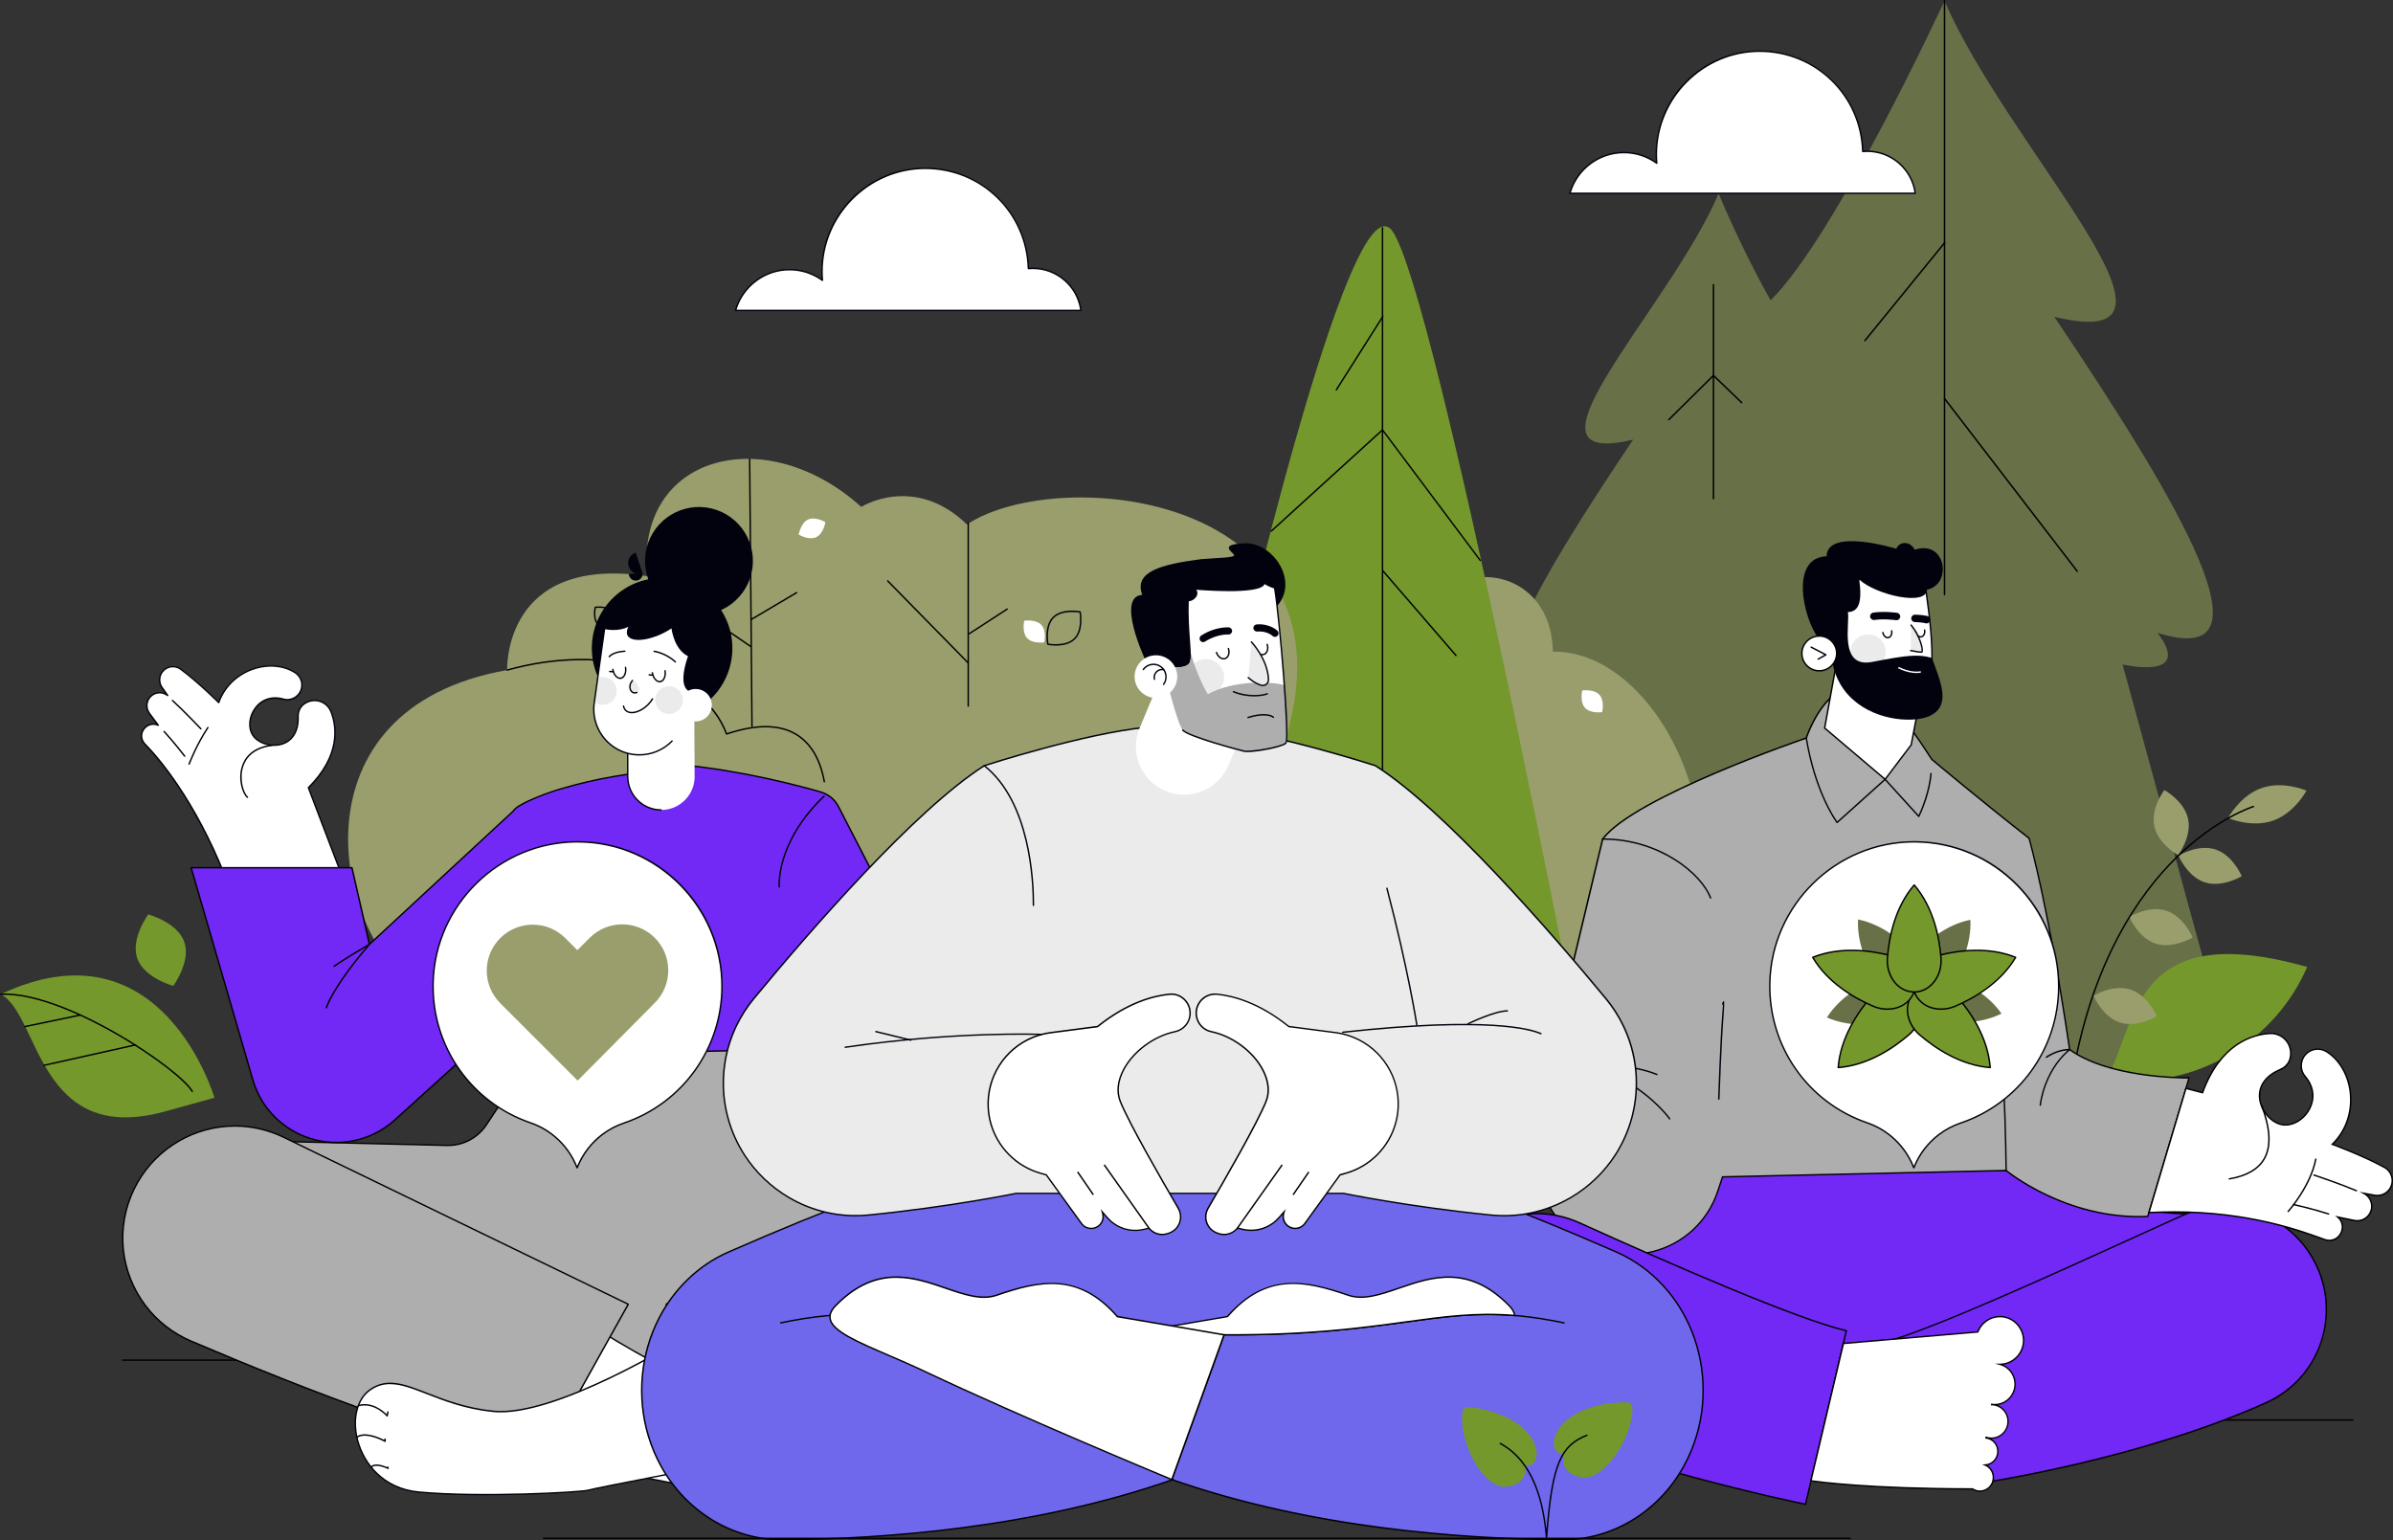 <?xml version="1.0" encoding="UTF-8"?><svg id="Layer_1" xmlns="http://www.w3.org/2000/svg" viewBox="0 0 711.65 458.15"><rect x="0" y="0" width="711.65" height="458.15" fill="#333333" stroke="none"/><path d="m641.6,188.21c36.11,11.38,6.93-38.09-30.67-93.99,48.97,11.87-13.85-49.97-32.65-93.99,0,0-32.22,69.87-51.72,89.08-8.73-15.37-15.46-31.73-15.46-31.73-14.63,34.27-63.53,82.4-25.41,73.16-29.26,43.51-51.98,82.02-23.87,73.16-8.47,11.17,8.09,7.32,8.09,7.32l-11.55,48.9,7.8,23.87h48.69l-.37,7.13,123.3,33.95,20.15-29.83-26.7-97.62s21.27,4.95,10.39-9.4Z" style="fill:#687048;"/><path d="m509.56,148.54c-.12,0-.22-.1-.22-.22v-63.66c0-.12.1-.22.22-.22s.22.1.22.22v63.66c0,.12-.1.22-.22.22Z"/><path d="m496.28,125.05c-.06,0-.11-.02-.16-.07-.09-.09-.09-.23,0-.31l13.28-13.16c.09-.08.22-.09.31,0l8.41,8.09c.09.08.09.23,0,.31-.08.09-.23.09-.31,0l-8.25-7.94-13.13,13s-.1.06-.16.06Z"/><path d="m578.28,177.05c-.12,0-.22-.1-.22-.22V.22c0-.12.1-.22.22-.22s.22.1.22.22v176.61c0,.12-.1.22-.22.22Z"/><path d="m617.75,170.13c-.07,0-.13-.03-.18-.09l-39.48-51.39c-.07-.1-.06-.24.04-.31.1-.07.24-.06.31.04l39.48,51.39c.07.1.06.24-.04.31-.04.03-.09.05-.14.05Z"/><path d="m554.6,101.53s-.1-.02-.14-.05c-.1-.08-.11-.22-.03-.31l23.74-29.15c.08-.1.22-.11.31-.03.1.08.11.22.03.31l-23.74,29.15c-.04.05-.11.08-.17.08Z"/><path d="m686.14,287.58c-51.71-14.56-50.34,15.86-59.73,33.53,27.39,3.31,50.38-11.97,59.73-33.53Z" style="fill:#74982c;"/><path d="m675.96,244.07c-6.44,2.25-13.35-.78-13.35-.78,0,0,3.52-6.67,9.96-8.92,6.44-2.25,13.35.78,13.35.78,0,0-3.52,6.67-9.96,8.92Z" style="fill:#999e6c;"/><path d="m655.67,262.42c-5.2-1.69-7.82-7.95-7.82-7.95,0,0,5.8-3.52,11-1.83,5.2,1.69,7.82,7.95,7.82,7.95,0,0-5.8,3.52-11,1.83Z" style="fill:#999e6c;"/><path d="m650.72,243.58c1.13,5.35-2.98,10.75-2.98,10.75,0,0-5.94-3.27-7.07-8.62-1.13-5.35,2.98-10.75,2.98-10.75,0,0,5.94,3.27,7.07,8.62Z" style="fill:#999e6c;"/><path d="m641.06,280.64c-5.2-1.69-7.82-7.95-7.82-7.95,0,0,5.8-3.52,11-1.83,5.2,1.69,7.82,7.95,7.82,7.95,0,0-5.8,3.52-11,1.83Z" style="fill:#999e6c;"/><path d="m630.41,304.09c-5.2-1.69-7.82-7.95-7.82-7.95,0,0,5.8-3.52,11-1.83,5.2,1.69,7.82,7.95,7.82,7.95,0,0-5.8,3.52-11,1.83Z" style="fill:#999e6c;"/><path d="m616.09,321.87s-.02,0-.03,0c-.12-.02-.19-.13-.18-.24,5.75-35.58,20.17-55.96,31.26-66.8,12.02-11.75,22.84-15.13,22.95-15.16.11-.03.23.03.27.14.03.11-.03.23-.14.27-.11.03-10.84,3.39-22.8,15.08-11.03,10.79-25.39,31.09-31.11,66.54-.02.1-.11.18-.21.18Z"/><path d="m433.11,173.65c11.6-5.8,28.39.92,28.69,20.15,38.46-.61,72.11,83.64,9.2,122.25-38.5-73.72-37.89-142.4-37.89-142.4Z" style="fill:#999e6c;"/><path d="m362.37,222.65s38.46-171.7,51.51-153.85c13.05,17.86,57.12,247.25,57.12,247.25h-159.22l2.75-18.77,45.79-55.63,2.06-19Z" style="fill:#74982c;"/><path d="m471,316.27h-159.22c-.06,0-.12-.03-.16-.07-.04-.05-.06-.11-.05-.17l2.75-18.77s.02-.07.05-.1l45.74-55.58,2.05-18.94s0-.02,0-.02c1.39-6.21,34.25-152.17,49.11-155.26,1.04-.22,1.98.23,2.78,1.34,12.93,17.69,56.71,245.04,57.16,247.34.01.06,0,.13-.04.18-.04.05-.1.08-.16.08Zm-158.98-.43h158.72c-1.69-8.79-44.35-229.56-57.03-246.91-.71-.97-1.48-1.35-2.35-1.17-14.56,3.03-48.29,152.78-48.77,154.93l-2.06,18.99s-.02.08-.05.11l-45.75,55.59-2.7,18.47Zm48.29-74.19h0,0Z" style="fill:#74982c;"/><path d="m484.75,256.12c2.65-2.65,7.97-1.64,7.97-1.64,0,0,1.01,5.31-1.65,7.96s-7.97,1.64-7.97,1.64c0,0-1.01-5.31,1.65-7.96Z" style="fill:#fff;"/><path d="m471.38,210.54c-1.64-1.78-.85-5.18-.85-5.18,0,0,3.45-.52,5.09,1.26,1.64,1.78.85,5.18.85,5.18,0,0-3.45.52-5.09-1.26Z" style="fill:#fff;"/><path d="m411.14,235.53c-.12,0-.21-.1-.21-.21V67.73c0-.12.1-.21.21-.21s.21.1.21.21v167.58c0,.12-.1.21-.21.21Z"/><path d="m440.21,166.88c-.06,0-.13-.03-.17-.09l-28.93-38.62-32.91,29.95c-.09.08-.22.07-.3-.01-.08-.09-.07-.22.01-.3l33.08-30.11s.1-.06.16-.05c.06,0,.11.04.15.08l29.07,38.81c.07.09.05.23-.04.3-.04.03-.08.04-.13.04Z"/><path d="m433,195.16c-.06,0-.12-.02-.16-.07l-21.75-25.18c-.08-.09-.07-.22.02-.3.09-.08.22-.07.3.02l21.75,25.18c.08.09.07.22-.02.3-.04.03-.09.05-.14.05Z"/><path d="m397.4,116.17s-.08-.01-.11-.03c-.1-.06-.13-.19-.07-.29l13.85-21.86c.06-.1.2-.13.29-.07.1.06.13.19.07.29l-13.85,21.86c-.04.06-.11.1-.18.1Z"/><path d="m382.01,220.85c23.15-74.17-67.24-82.95-94.44-64.87-15.71-15.15-31.44-5.22-31.44-5.22-28.39-25.64-67.31-15.57-63.64,20.6-43.04-6.41-41.67,27.93-41.67,27.93-65.02,11.45-51.74,78.75-26.56,94.78,25.18,16.03,71.9-7.69,71.9-7.69l205.56,29.66-19.72-95.2Z" style="fill:#999e6c;"/><path d="m313.97,192.01c-1.32,0-2.31-.18-2.41-.2-.09-.02-.15-.08-.17-.17-.04-.22-1-5.46,1.7-8.16,2.7-2.7,7.94-1.74,8.16-1.69.09.02.15.08.17.17.04.22,1,5.46-1.7,8.16-1.56,1.56-3.96,1.9-5.75,1.9Zm-2.18-.59c.86.13,5.33.7,7.63-1.6,2.3-2.3,1.74-6.77,1.61-7.63-.86-.13-5.33-.7-7.63,1.6h0c-2.31,2.3-1.74,6.77-1.61,7.63Zm1.46-7.78h0,0Z" style="fill:#01020d;"/><path d="m305.45,189.78c-1.64-1.78-.85-5.18-.85-5.18,0,0,3.45-.52,5.09,1.26,1.64,1.78.85,5.18.85,5.18,0,0-3.45.52-5.09-1.26Z" style="fill:#fff;"/><path d="m181.82,187.36c-1.19,0-3-.22-4.1-1.4h0c-1.7-1.84-.94-5.23-.91-5.37.02-.09.09-.15.18-.16.15-.02,3.58-.51,5.28,1.33,1.7,1.84.94,5.23.91,5.37-.02.09-.09.15-.18.16-.05,0-.52.08-1.18.08Zm-3.79-1.69c1.36,1.47,4.1,1.28,4.76,1.21.12-.66.53-3.37-.83-4.84-1.36-1.47-4.1-1.28-4.76-1.21-.12.66-.53,3.37.83,4.84h0Z" style="fill:#01020d;"/><path d="m240.28,154.53c2.19-1.02,5.19.77,5.19.77,0,0-.56,3.44-2.75,4.47s-5.19-.77-5.19-.77c0,0,.56-3.44,2.75-4.47Z" style="fill:#fff;"/><path d="m245.15,232.7c-.1,0-.19-.07-.21-.17-1.24-6.74-4.07-11.45-8.41-14.01-4.94-2.91-11.81-2.92-20.39-.02-.11.04-.23-.02-.27-.13-6.86-18.58-36.01-27.05-64.99-18.87-.11.03-.23-.03-.26-.15-.03-.11.03-.23.15-.26,13.94-3.94,28.4-4.19,40.72-.72,12.48,3.52,21.24,10.49,24.71,19.66,8.62-2.87,15.53-2.83,20.55.12,4.45,2.62,7.35,7.43,8.61,14.3.02.12-.06.23-.17.25-.01,0-.03,0-.04,0Z"/><path d="m223.63,216.22c-.12,0-.21-.09-.21-.21l-.69-79.44c0-.12.09-.21.21-.21h0c.12,0,.21.09.21.21l.69,79.44c0,.12-.09.21-.21.21h0Z"/><path d="m223.25,192.49s-.08-.01-.12-.04l-26.86-18.39c-.1-.07-.12-.2-.06-.3.07-.1.2-.12.3-.06l26.86,18.39c.1.07.12.2.06.3-.04.06-.11.09-.18.09Z"/><path d="m223.48,184.4c-.07,0-.14-.04-.18-.1-.06-.1-.03-.23.08-.29l13.43-7.94c.1-.06.23-.03.29.08.06.1.03.23-.08.29l-13.43,7.94s-.07.03-.11.03Z"/><path d="m287.94,210.21c-.12,0-.21-.1-.21-.21v-54.49c0-.12.1-.21.21-.21s.21.1.21.21v54.49c0,.12-.1.21-.21.21Z"/><path d="m287.94,197.39c-.06,0-.11-.02-.15-.06l-23.96-24.42c-.08-.08-.08-.22,0-.3.08-.08.22-.08.3,0l23.96,24.42c.08.08.08.22,0,.3-.04.04-.1.06-.15.06Z"/><path d="m288.24,188.69c-.07,0-.14-.03-.18-.1-.06-.1-.04-.23.06-.29l11.29-7.33c.1-.06.23-.04.29.06.06.1.04.23-.06.29l-11.29,7.33s-.08.03-.12.03Z"/><path d="m321.45,92.33c-.93-7.06-6.96-12.51-14.27-12.51-.46,0-.9.02-1.35.06-.47-16.55-14.02-29.82-30.68-29.82s-30.7,13.74-30.7,30.7c0,.88.05,1.75.12,2.61-2.75-1.99-6.13-3.17-9.78-3.17-7.63,0-14.06,5.13-16.04,12.13h102.7Z" style="fill:#fff;"/><path d="m321.45,92.54h-102.7c-.07,0-.13-.03-.17-.08-.04-.05-.05-.12-.04-.19,2.05-7.23,8.73-12.28,16.25-12.28,3.43,0,6.72,1.02,9.53,2.95-.06-.77-.08-1.49-.08-2.17,0-17.04,13.87-30.91,30.91-30.91,8.1,0,15.76,3.11,21.56,8.76,5.73,5.59,9.04,13.05,9.32,21.03.39-.03.77-.05,1.14-.05,7.31,0,13.53,5.46,14.48,12.69,0,.06-.01.12-.05.17-.04.05-.1.07-.16.07Zm-102.42-.43h102.17c-1.03-6.9-7.02-12.08-14.03-12.08-.43,0-.87.02-1.33.06-.05,0-.12-.01-.16-.05-.04-.04-.07-.09-.07-.15-.47-16.6-13.85-29.61-30.46-29.61s-30.48,13.68-30.48,30.49c0,.8.04,1.65.12,2.59,0,.08-.03.16-.11.2-.07.04-.16.04-.23-.01-2.82-2.05-6.16-3.13-9.66-3.13-7.24,0-13.67,4.8-15.76,11.7Z" style="fill:#01020d;"/><path d="m93.66,404.73h-57.23c-.12,0-.21-.1-.21-.21s.1-.21.21-.21h57.23c.12,0,.21.1.21.21s-.1.21-.21.21Z"/><path d="m699.68,422.54h-87.76c-.12,0-.21-.1-.21-.21s.1-.21.21-.21h87.76c.12,0,.21.1.21.21s-.1.21-.21.21Z"/><path d="m652.59,360.87c-19.12,1.37-56-12.75-56-12.75h-95.62l-26.86,30.96,46.44,26.41h74.67c2.28,0,43.71-18.21,44.17-19.58s13.2-25.04,13.2-25.04Z" style="fill:#7229f6;"/><path d="m595.22,405.71h-74.67s-.07,0-.11-.03l-46.44-26.41c-.06-.03-.09-.09-.1-.15-.01-.06,0-.13.05-.18l26.86-30.96s.1-.07.16-.07h95.62s.05,0,.08.01c.37.14,37.06,14.08,55.91,12.74.08,0,.15.03.19.1.04.07.05.15,0,.22-.13.24-12.75,23.68-13.19,25.01-.34,1.01-16.55,8.24-21.52,10.43-10.14,4.48-21.62,9.3-22.85,9.3Zm-74.62-.43h74.62c2.36,0,43.05-18,43.97-19.45.42-1.28,11.41-21.71,13.03-24.72-18.79,1.13-54.32-12.26-55.67-12.77h-95.48l-26.63,30.69,46.17,26.25Z"/><path d="m615.48,312.15c-6.37-43.26-12.07-62.84-12.07-62.84-14.57-11.38-28.91-23.45-28.91-23.45-5.92-9.11-6.83-9.79-6.83-9.79l-21.86-9.79c-5.92,4.55-8.65,13.2-8.65,13.2,0,0-51,17.3-60.56,30.05l-13.42,56.2-5.26,47.2,2.29,4.71c2.74,5.64,7.3,10.11,12.86,12.76,1.9.9,3.91,1.6,6.01,2.05h0c4.28.92,8.57.79,12.57-.24,8.78-2.26,16.19-8.81,19.2-17.94l1.41-4.26,84.33-1.9s17.76,14.8,42.12,13.66l12.29-41.21s-23.22.46-35.51-8.42Z" style="fill:#aeaeae;"/><path d="m484.88,373.3c-1.94,0-3.89-.21-5.84-.63-2.09-.45-4.13-1.14-6.06-2.06-5.63-2.68-10.23-7.25-12.96-12.86l-2.29-4.71s-.02-.08-.02-.12l5.26-47.2,13.42-56.22s.02-.05.04-.08c9.29-12.39,58-29.22,60.56-30.09.33-1,3.14-8.93,8.69-13.21.06-.05.15-.06.22-.03l21.86,9.79s.03.01.04.02c.04.03,1.01.81,6.86,9.82.67.57,14.76,12.39,28.88,23.42.04.03.06.07.07.11.06.2,5.76,20.06,12.06,62.78,12.11,8.68,35.08,8.34,35.31,8.33.07,0,.13.03.17.08.04.05.05.12.03.19l-12.29,41.21c-.03.09-.1.15-.19.15-23.45,1.1-41.01-12.7-42.2-13.66l-84.1,1.89-1.36,4.11c-2.96,8.97-10.2,15.73-19.35,18.08-2.26.58-4.54.87-6.83.87Zm-26.73-20.39l2.26,4.66c2.68,5.52,7.21,10.02,12.76,12.66,1.9.9,3.91,1.59,5.96,2.03,4.17.9,8.36.82,12.47-.24,9.01-2.32,16.14-8.97,19.05-17.8l1.41-4.26c.03-.09.11-.14.2-.15l84.33-1.9c.06,0,.1.02.14.05.18.15,17.89,14.67,41.82,13.62l12.17-40.79c-2.71,0-23.89-.18-35.35-8.47-.05-.03-.08-.08-.09-.14-6.12-41.51-11.67-61.45-12.04-62.74-14.39-11.24-28.72-23.29-28.86-23.41-.02-.01-.03-.03-.04-.05-5.41-8.32-6.62-9.58-6.77-9.72l-21.71-9.72c-5.73,4.48-8.45,12.94-8.48,13.02-.02.06-.07.12-.13.14-.51.17-50.95,17.39-60.43,29.94l-13.41,56.15-5.25,47.12Z"/><polygon points="545.82 199 542.63 216.53 560.62 231.79 568.36 221.54 570.41 210.84 545.82 199" style="fill:#fff;"/><path d="m560.65,232.09l-18.25-15.48,3.26-17.93,24.99,12.03-2.09,10.91-.03.04-7.88,10.42Zm-17.79-15.64l17.72,15.03,7.58-10.03,2.01-10.49-24.19-11.65-3.12,17.13Z"/><path d="m588.47,441.18l-28.76-41.83c14.76-3.45,62.76-25.84,89.04-37.73,4.27-1.93,8.75-2.8,13.16-2.71,10.95.22,21.37,6.34,26.63,16.73h0c1.62,3.2,2.62,6.55,3.05,9.91,1.65,12.92-5.14,26.02-17.72,31.67-38.49,17.27-85.39,23.97-85.39,23.97Z" style="fill:#7229f6;"/><path d="m588.47,441.39c-.07,0-.14-.03-.18-.09l-28.76-41.83c-.04-.06-.05-.13-.02-.2.03-.07.08-.11.15-.13,12.73-2.98,49.97-19.94,77.16-32.33,4.26-1.94,8.25-3.76,11.84-5.38,4.21-1.9,8.66-2.82,13.25-2.73,11.4.23,21.67,6.68,26.82,16.85,1.59,3.15,2.63,6.51,3.07,9.98.82,6.38-.44,13.02-3.55,18.69-3.22,5.88-8.16,10.45-14.3,13.2-38.07,17.08-84.98,23.92-85.45,23.98-.01,0-.02,0-.03,0Zm-28.41-41.91l28.51,41.47c2.77-.41,48.18-7.32,85.2-23.93,12.23-5.49,19.3-18.12,17.6-31.45-.44-3.42-1.46-6.73-3.03-9.84-5.07-10.03-15.21-16.4-26.44-16.62-4.52-.09-8.92.82-13.07,2.69-3.59,1.62-7.58,3.44-11.84,5.38-26.99,12.3-63.89,29.11-76.93,32.29Z"/><path d="m536.94,447.39l12.14-51.6c-14.76-3.45-53.15-20.23-79.42-32.12-4.27-1.93-8.75-2.8-13.16-2.71-10.95.22-21.37,6.34-26.63,16.73h0c-1.62,3.2-2.62,6.55-3.05,9.91-1.65,12.92,5.14,26.02,17.72,31.67,38.49,17.27,92.39,28.12,92.39,28.12Z" style="fill:#7229f6;"/><path d="m536.94,447.6s-.03,0-.04,0c-.54-.11-54.37-11.06-92.44-28.14-6.13-2.75-11.08-7.32-14.3-13.2-3.1-5.67-4.36-12.31-3.55-18.69.44-3.47,1.48-6.82,3.07-9.98,5.14-10.17,15.42-16.63,26.82-16.85,4.59-.08,9.04.83,13.25,2.73,28.25,12.78,64.95,28.73,79.38,32.1.05.01.1.05.13.09.03.05.04.11.03.16l-12.14,51.6c-.02.1-.11.16-.21.16Zm-79.82-86.44c-.2,0-.41,0-.61,0-11.24.22-21.37,6.59-26.44,16.62-1.57,3.11-2.59,6.42-3.03,9.84-1.71,13.32,5.37,25.96,17.6,31.45,36.85,16.53,88.49,27.32,92.14,28.07l12.05-51.2c-14.61-3.48-51.12-19.35-79.25-32.08-3.96-1.79-8.15-2.7-12.45-2.7Z"/><path d="m541.3,190.94c-5.83-22.88,1.13-31.55,21.64-24.96,10.57,1.71,9.57,10.19,10.37,14.36.81,4.18-25.61,7.61-25.61,7.61l-6.4,2.99Z" style="fill:#01020d;"/><path d="m572.79,175.78c-.56-.22-4.17,2.04-19.88-3.41-.68,3.57.56,9.26-3.18,9.08-.22-.01-2.16-.95-2.37-.98-.78,3.62-.67,8.44-3.96,8.37l1.13,4.29.05.24-.33,3.34s3.18,4.91,5.16,6.83c1.97,1.92,9.79,7.1,16.05,7.12,9.61-.81,10.77-10.72,7.34-34.88Z" style="fill:#fff;"/><path d="m565.46,210.87c-6.22-.01-14.12-5.14-16.21-7.18-.08-.08-.09-.22,0-.3.08-.08.22-.09.3,0,2.06,2,9.81,7.04,15.9,7.06,2.69-.23,4.68-1.19,6.08-2.95,3.39-4.26,3.69-13.14,1.05-31.69-.02-.12.06-.22.18-.24.11-.02.22.06.24.18,2.65,18.68,2.33,27.66-1.14,32.02-1.48,1.85-3.57,2.87-6.39,3.11Z" style="fill:#01020d;"/><path d="m561.39,189.87c-.34,0-.69-.15-.98-.42-.34-.32-.58-.78-.68-1.3-.02-.12.05-.23.17-.25.12-.02.23.05.25.17.08.43.28.81.55,1.06.26.24.56.34.84.29.28-.05.52-.26.68-.58.17-.34.21-.76.13-1.19-.02-.12.05-.23.17-.25.11-.02.23.05.25.17.1.52.04,1.04-.17,1.46-.22.44-.56.73-.98.81-.07.01-.15.02-.22.02Z" style="fill:#01020d;"/><path d="m571.18,189.64c-.34,0-.69-.15-.98-.42-.34-.32-.58-.78-.68-1.3-.02-.12.05-.23.17-.25.12-.02.23.05.25.17.08.43.28.81.55,1.06.26.24.56.35.84.29.28-.05.52-.26.68-.58.17-.34.21-.76.13-1.19-.02-.12.05-.23.17-.25.11-.02.23.05.25.17.1.52.04,1.03-.17,1.46-.22.44-.56.73-.98.81-.07.01-.15.02-.22.02Z" style="fill:#01020d;"/><path d="m560.79,194.2c-.13,2.9-2.59,5.14-5.49,5-2.9-.13-5.14-2.59-5-5.49.13-2.9,2.59-5.14,5.49-5,2.9.13,5.14,2.59,5,5.49Z" style="fill:#ebebeb;"/><path d="m540.74,189.75s1.9.6,4.3,7.91c2.65,11.86,13.7,16.17,21.87,16.37,2.98.08,5.58-.39,7.24-1.24,6.23-3.16,2.81-10.31.39-17.12-4.2-1.21-7.67-.76-17.8,1.2-10.13,1.96-6.44-12.06-7.22-14.83,3.35-.05,4.3-3.15,3.39-9.68,5.03,4.62,19.95,8.01,20.17,3.01,7.52-1.47,5.79-14.94-3.68-11.89-1.26-2.61-4.55-2.56-5.46-.28,0,0-20.6-6.33-20.73,2.25-11.04.36-6.93,18.5-2.48,24.29Z" style="fill:#01020d;"/><path d="m546.17,194.58c-.13,2.85-2.55,5.05-5.4,4.92-2.85-.13-5.05-2.55-4.92-5.4.13-2.85,2.55-5.05,5.4-4.92,2.85.13,5.05,2.55,4.92,5.4Z" style="fill:#fff;"/><path d="m541.02,199.72c-.08,0-.17,0-.25,0-1.43-.07-2.76-.69-3.72-1.75-.97-1.06-1.46-2.44-1.4-3.87.14-2.96,2.66-5.26,5.62-5.12,2.96.14,5.26,2.66,5.12,5.62-.13,2.88-2.52,5.13-5.37,5.13Zm0-10.33c-2.63,0-4.82,2.07-4.94,4.72-.06,1.32.4,2.59,1.29,3.56.89.98,2.11,1.55,3.43,1.61,2.71.13,5.05-1.99,5.18-4.72.13-2.73-1.99-5.05-4.72-5.18-.08,0-.16,0-.23,0Z"/><path d="m540.7,196.25c-.07,0-.15-.04-.19-.11-.06-.1-.02-.23.08-.29l1.95-1.1-4.01-2.08c-.1-.05-.15-.18-.09-.29.05-.1.18-.14.29-.09l4.36,2.26c.07.04.11.11.12.19,0,.08-.04.15-.11.19l-2.3,1.29s-.07.03-.1.03Z" style="fill:#01020d;"/><path d="m564.01,184.46c.54,0,1.01-.4,1.09-.95.09-.6-.33-1.17-.94-1.25-.15-.02-3.81-.54-7.07-.06-.61.09-1.02.65-.94,1.25.09.6.65,1.02,1.25.94,2.95-.43,6.4.06,6.44.06.05,0,.11.01.16.01Z" style="fill:#01020d;"/><path d="m572.93,185.41c.47,0,.91-.3,1.06-.78.18-.58-.14-1.2-.72-1.38-.13-.04-1.3-.39-3.76-.44-.62,0-1.12.47-1.13,1.08-.01.61.47,1.12,1.08,1.13,2.13.04,3.13.34,3.14.34.11.03.21.05.32.05Z" style="fill:#01020d;"/><path d="m569.9,200.17c-1.12,0-2.95-.24-5.31-1.36-.11-.05-.15-.18-.1-.28.05-.11.18-.15.28-.1,3.82,1.82,6.24,1.22,6.26,1.22.11-.03.23.04.26.15.03.11-.04.23-.15.26-.04.01-.48.12-1.24.12Z" style="fill:#fff;"/><path d="m568.36,185.9c2.96,3.72,3.69,7.95,3.15,8.05-.54.1-3.29-.47-3.29-.47l.14-7.58Z" style="fill:#ebebeb;"/><path d="m571.35,194.17c-.8,0-2.92-.43-3.18-.48-.12-.02-.19-.14-.17-.25.02-.12.14-.19.25-.17,1.01.21,2.73.52,3.17.47.23-.51-.48-4.24-3.24-7.71-.07-.09-.06-.23.03-.3.09-.07.23-.06.3.03,2.8,3.52,3.59,7.35,3.3,8.13-.07.19-.2.24-.28.26-.05,0-.12.01-.2.01Z" style="fill:#01020d;"/><path d="m639.08,360.65c27.57-1.48,45.51,5.62,52.36,8.05,1.08.38,2.22.25,3.15-.27.7-.39,1.27-1.01,1.62-1.79l.08-.18c.21-.48.32-.99.32-1.49.01-1.14-.48-2.25-1.4-3h0l4.93,1.02c1.01.21,2.02.05,2.87-.4.98-.51,1.76-1.39,2.11-2.51h0c.1-.33.17-.66.19-.99.13-1.68-.74-3.31-2.28-4.13l-.08-.04,3.25.59c1.46.26,2.89-.22,3.88-1.18.58-.56,1.01-1.28,1.22-2.12h0c.11-.43.15-.86.13-1.28-.07-1.52-.92-2.93-2.3-3.69-6.63-3.64-15.52-6.88-15.52-6.88,8.4-8.2,6.59-22.28-1.66-27.53-1.08-.69-2.29-.89-3.42-.71-1.89.31-3.56,1.7-4.03,3.78h0c-.08.37-.12.75-.12,1.12,0,1.13.39,2.23,1.13,3.1,5.91,6.86-.69,15.15-6.54,14.44-5.93-.71-11.86-11.84-.79-16.46.6-.25,1.14-.61,1.59-1.04.67-.65,1.15-1.48,1.36-2.42h0c.28-1.24.15-2.46-.28-3.54-.91-2.25-3.16-3.86-5.82-3.7-6.54.39-15.05,4.09-20,17.62l-4.93-1.29-11,36.96Z" style="fill:#fff;"/><path d="m692.72,369.13c-.45,0-.91-.08-1.35-.23-.36-.13-.75-.27-1.17-.42-7.49-2.7-25.03-9.02-51.12-7.62l-.3.02,11.15-37.44,4.94,1.3c5.4-14.56,14.92-17.26,20.12-17.57,2.61-.16,5.04,1.39,6.03,3.84.47,1.16.57,2.43.29,3.66-.22.96-.71,1.83-1.42,2.53-.48.46-1.03.83-1.65,1.09-5.93,2.47-6.31,6.47-6.01,8.64.51,3.64,3.59,7.04,6.74,7.42,2.83.34,6.04-1.58,7.63-4.56,1.69-3.17,1.23-6.65-1.27-9.54-.76-.88-1.18-2.03-1.18-3.23,0-.39.04-.79.13-1.17.46-2.06,2.11-3.61,4.2-3.94,1.24-.2,2.51.06,3.57.74,3.92,2.49,6.59,7.14,7.14,12.42.6,5.73-1.3,11.25-5.2,15.2,1.64.61,9.37,3.55,15.24,6.78,1.41.78,2.34,2.26,2.41,3.86.02.45-.02.9-.13,1.35-.21.85-.65,1.62-1.28,2.22-1.08,1.04-2.6,1.51-4.07,1.24l-2.23-.4c1.1.92,1.71,2.33,1.6,3.8-.03.35-.09.7-.2,1.04-.36,1.14-1.15,2.08-2.22,2.64-.92.48-1.99.63-3.01.42l-4.22-.87c.62.73.96,1.67.95,2.65,0,.54-.12,1.07-.34,1.57l-.08.18c-.35.8-.94,1.46-1.71,1.89-.61.34-1.29.52-1.98.52Zm-46.24-8.9c22.1,0,37.09,5.4,43.87,7.85.42.15.81.29,1.16.42.98.35,2.06.25,2.97-.26.68-.39,1.21-.97,1.53-1.69l.08-.18c.2-.45.3-.92.3-1.41.01-1.1-.47-2.14-1.32-2.83l-.67-.55,5.78,1.19c.92.19,1.89.06,2.73-.38.97-.5,1.68-1.35,2.01-2.39.1-.31.16-.62.18-.94.12-1.62-.73-3.16-2.17-3.93l-1.29-.68,4.59.83c1.34.24,2.72-.18,3.7-1.13.57-.55.97-1.25,1.16-2.02.1-.4.14-.81.12-1.22-.07-1.46-.91-2.81-2.19-3.51-6.54-3.59-15.41-6.84-15.49-6.87l-.32-.12.24-.24c3.97-3.88,5.91-9.38,5.31-15.09-.54-5.16-3.13-9.68-6.94-12.11-.98-.62-2.14-.86-3.28-.68-1.91.31-3.43,1.73-3.85,3.62-.08.35-.12.72-.12,1.08,0,1.1.39,2.15,1.08,2.96,2.61,3.03,3.1,6.68,1.32,10.02-1.69,3.18-5.01,5.14-8.05,4.78-3.33-.4-6.58-3.96-7.11-7.78-.54-3.89,1.75-7.2,6.27-9.09.57-.24,1.08-.57,1.52-1,.66-.64,1.11-1.44,1.3-2.32.26-1.15.16-2.33-.27-3.41-.92-2.28-3.18-3.72-5.61-3.57-5.12.3-14.51,2.98-19.81,17.48l-.07.18-4.92-1.29-10.86,36.47c2.44-.13,4.82-.18,7.11-.18Z"/><path d="m700.77,354.34s-.05,0-.08-.02c-5.15-2.15-12.54-4.63-12.62-4.65-.11-.04-.17-.16-.13-.27.04-.11.16-.17.27-.13.07.02,7.48,2.51,12.65,4.67.11.05.16.17.11.28-.03.08-.11.13-.2.13Z"/><path d="m692.51,361.26s-.04,0-.07-.01c-4.41-1.44-10.34-2.78-10.4-2.8-.11-.03-.19-.14-.16-.25.03-.11.14-.19.25-.16.06.01,6.01,1.36,10.44,2.81.11.04.17.16.14.27-.03.09-.11.15-.2.15Z"/><path d="m662.97,350.84c-.1,0-.19-.07-.21-.18-.02-.12.06-.23.17-.25,5.05-.86,8.48-2.82,10.22-5.83,2.09-3.62,1.84-8.77-.76-15.75-.04-.11.01-.23.13-.27.11-.04.23.01.27.12,2.65,7.1,2.89,12.37.73,16.11-1.8,3.12-5.34,5.16-10.52,6.03-.01,0-.02,0-.04,0Z"/><path d="m680.47,360.52c-.05,0-.1-.02-.14-.05-.09-.08-.09-.21-.02-.3.07-.07,6.62-7.45,8.17-15.46.02-.12.14-.19.25-.17.12.02.19.13.17.25-1.58,8.13-8.21,15.59-8.28,15.66-.04.05-.1.07-.16.07Z"/><path d="m546.35,244.82s-.01,0-.02,0c-.06,0-.11-.03-.15-.08-.06-.08-6.44-8.43-9.22-25.21-.02-.12.06-.23.17-.24.12-.02.23.06.24.17,2.54,15.3,8.07,23.53,9,24.84l14.09-12.67c.09-.08.22-.07.3.02l9.8,10.77c3.15-6.73,3.48-12.33,3.49-12.38,0-.12.11-.2.22-.2.12,0,.21.11.2.22,0,.06-.34,5.89-3.66,12.83-.03.06-.09.11-.16.12-.07.01-.14-.01-.19-.07l-9.87-10.85-14.11,12.68s-.09.05-.14.05Z" style="fill:#01020d;"/><path d="m596.59,348.34c-.12,0-.21-.09-.21-.21,0-.45-.21-45.28-5.61-77.68-.02-.12.06-.23.17-.24.12-.02.23.06.24.18,5.4,32.43,5.62,77.29,5.62,77.74,0,.12-.09.21-.21.21h0Z" style="fill:#01020d;"/><path d="m606.76,328.91s-.01,0-.02,0c-.12-.01-.2-.11-.19-.23,0-.1.97-9.78,8.34-16.29-1.09.08-3.55.46-6.19,2.22-.1.06-.23.04-.3-.06-.07-.1-.04-.23.06-.3,3.66-2.44,6.9-2.32,7.03-2.31.09,0,.16.06.19.14.03.08,0,.17-.07.23-7.66,6.4-8.64,16.3-8.65,16.4-.01.11-.1.19-.21.19Z" style="fill:#01020d;"/><path d="m508.71,267.29c-.09,0-.17-.05-.2-.14-2.74-7.31-15.28-17.39-31.72-17.39-.06,0-.12,0-.18,0h0c-.12,0-.21-.09-.21-.21,0-.12.09-.21.21-.21.06,0,.12,0,.19,0,16.63,0,29.33,10.24,32.11,17.67.04.11-.01.23-.12.27-.02,0-.05.01-.07.01Z" style="fill:#01020d;"/><path d="m511.14,327.09s0,0,0,0c-.12,0-.21-.1-.21-.22,0-.17.61-17.39,1.22-24.9.05-.61.16-2.06.23-3.04,0,0,0,0,0,0-.23-.02-.23-.26-.23-.59,0-.11.08-.2.19-.21.07-.3.12-.43.31-.4q.26.04-.07,4.27c-.6,7.5-1.21,24.71-1.21,24.88,0,.11-.1.21-.21.21Z" style="fill:#01020d;"/><path d="m496.54,332.97c-.07,0-.13-.03-.17-.09-.11-.16-11.13-15.67-34.27-18.05-.12-.01-.2-.12-.19-.23.01-.12.12-.2.23-.19,23.34,2.4,34.46,18.07,34.57,18.23.07.1.04.23-.05.3-.04.03-.08.04-.12.04Z" style="fill:#01020d;"/><path d="m492.74,319.78s-.05,0-.08-.02c-8.48-3.49-21.34-3.03-21.47-3.03-.13.01-.22-.09-.22-.2,0-.12.09-.22.2-.22.13,0,13.08-.47,21.65,3.06.11.04.16.17.12.28-.03.08-.11.13-.2.13Z" style="fill:#01020d;"/><path d="m601.78,398.67c0-3.92-3.15-7.1-7.04-7.1-3,0-5.56,1.9-6.57,4.58-11.2.95-39.95,3.41-39.95,3.41l-9.68,40.85s14.8,2.39,48.07,2.42c.63.42,1.38.66,2.2.66,2.22,0,4.01-1.81,4.01-4.05,0-1.68-1.01-3.11-2.45-3.73,2.1-.13,3.77-1.88,3.77-4.04s-1.54-3.78-3.53-4.02c.01-.06.02-.12.03-.18.49.17,1.02.26,1.57.26,2.73,0,4.95-2.24,4.95-4.99s-2.18-4.95-4.88-4.99c0-.03,0-.05.01-.08.3.04.6.08.91.08,3.34,0,6.05-2.73,6.05-6.1,0-2.81-1.89-5.18-4.46-5.88,3.87-.03,6.99-3.19,6.99-7.1Z" style="fill:#fff;"/><path d="m588.8,443.7c-.8,0-1.58-.23-2.26-.66-32.86-.03-47.89-2.4-48.04-2.42l-.23-.04,9.77-41.22h.15s28.53-2.45,39.82-3.41c1.1-2.75,3.78-4.59,6.72-4.59,4,0,7.25,3.28,7.25,7.31,0,3.66-2.7,6.72-6.21,7.23,2.21,1.01,3.68,3.25,3.68,5.74,0,3.18-2.34,5.82-5.37,6.25,1.92.76,3.28,2.65,3.28,4.84,0,2.87-2.32,5.2-5.16,5.2-.01,0-.03,0-.04,0,1.31.73,2.18,2.14,2.18,3.73,0,2.02-1.4,3.73-3.3,4.15,1.22.77,1.98,2.13,1.98,3.61,0,2.35-1.9,4.26-4.23,4.26Zm-50-3.47c1.99.29,17.12,2.36,47.81,2.38h.06l.05.04c.62.41,1.34.63,2.08.63,2.1,0,3.8-1.72,3.8-3.84,0-1.54-.91-2.93-2.32-3.53l-.82-.35.9-.06c2-.12,3.57-1.8,3.57-3.82s-1.44-3.57-3.34-3.81l-.23-.03.12-.61.24.05c.49.17,1,.25,1.5.25,2.61,0,4.74-2.14,4.74-4.78s-2.09-4.74-4.67-4.78h-.24s.08-.53.08-.53l.21.03c.33.05.61.07.87.07,3.22,0,5.84-2.64,5.84-5.89,0-2.65-1.77-4.98-4.31-5.68l-1.49-.41h1.54c3.74-.04,6.78-3.12,6.78-6.89s-3.06-6.89-6.83-6.89c-2.81,0-5.37,1.78-6.37,4.44l-.05.13h-.13c-10.72.92-37.53,3.22-39.8,3.41l-9.59,40.47Z"/><path d="m302.53,339.55l-52.86-.11c-2.26.05-4.46-.45-6.42-1.43-2.12-1.06-3.97-2.66-5.31-4.7l-16.46-21.43-63.14,1.96-13.69,20.7c-1.66,2.51-4.08,4.37-6.84,5.35-1.55.55-3.2.82-4.89.78l-46.89-1.13,63.6,54.89,44,12.63s40.95-4.79,46.17-8.28c5.23-3.49,66.65-34.85,67.08-36.16.44-1.31-4.36-23.09-4.36-23.09Z" style="fill:#aeaeae;"/><path d="m193.62,407.28s-.04,0-.06,0l-44-12.63s-.06-.02-.08-.04l-63.6-54.89c-.07-.06-.09-.15-.06-.24.03-.08.11-.14.2-.14l46.89,1.13c1.65.04,3.27-.22,4.82-.77,2.74-.97,5.13-2.84,6.73-5.26l13.69-20.7c.04-.06.1-.09.17-.1l63.14-1.96c.07,0,.13.03.18.08l16.46,21.43c1.31,1.99,3.12,3.58,5.24,4.64,1.95.97,4.14,1.46,6.32,1.41l52.86.11c.1,0,.19.07.21.17.49,2.24,4.79,21.88,4.35,23.2-.24.72-11.83,6.87-36.38,19.76-14.62,7.68-28.43,14.93-30.79,16.5-5.21,3.47-44.59,8.11-46.27,8.31,0,0-.02,0-.02,0Zm-43.89-13.04l43.91,12.61c1.53-.18,40.99-4.87,46.04-8.24,2.38-1.58,16.2-8.84,30.83-16.53,16.66-8.75,35.55-18.67,36.19-19.55.29-.88-2.42-14.05-4.34-22.78l-52.69-.11c-2.25.06-4.5-.45-6.51-1.45-2.18-1.09-4.05-2.74-5.4-4.77l-16.38-21.33-62.92,1.95-13.63,20.61c-1.65,2.5-4.12,4.43-6.94,5.43-1.6.57-3.27.83-4.97.79l-46.3-1.11,63.11,54.47Z"/><path d="m181.17,397.49s38.33,24.2,57.31,22.26c18.97-1.94,27.69-12.58,36.59-6.39s4.26,28.65-14.52,30.4c-18.78,1.74-48.98,0-50.53-.58-1.55-.58-48.59-9.49-48.59-9.49l19.75-36.2Z" style="fill:#fff;"/><path d="m240.59,444.72c-15.01,0-29.53-.92-30.64-1.34-1.51-.57-48.09-9.39-48.56-9.48-.07-.01-.12-.06-.15-.12-.03-.06-.03-.13,0-.19l19.75-36.2c.03-.05.08-.09.13-.1.06-.01.12,0,.17.03.38.24,38.49,24.14,57.17,22.23,8.11-.83,14.44-3.29,19.52-5.27,6.99-2.72,12.04-4.69,17.21-1.08,3.94,2.74,5.46,8.87,3.78,15.26-1.8,6.85-7.59,14.52-18.4,15.53-5.89.55-12.99.75-19.98.75Zm-78.83-11.18c4.3.81,46.84,8.88,48.34,9.44,1.61.61,31.94,2.28,50.44.57,10.6-.98,16.26-8.5,18.03-15.21,1.64-6.21.18-12.16-3.61-14.8-4.99-3.47-9.95-1.54-16.82,1.13-5.11,1.99-11.46,4.46-19.63,5.3-18.14,1.85-54.28-20.33-57.25-22.18l-19.5,35.75Z" style="fill:#01020d;"/><path d="m269.96,421.3s-.04,0-.05,0c-.08-.02-.14-.09-.15-.17l-.22-1.16c-.02-.12.05-.23.17-.25.11-.02.23.05.25.17l.14.75c.99-.99,4.34-3.92,8.49-2.81.11.03.18.15.15.26-.03.11-.15.18-.26.15-4.68-1.26-8.31,2.94-8.35,2.98-.04.05-.1.08-.16.08Z" style="fill:#01020d;"/><path d="m270.57,428.87s-.08-.01-.11-.03c-.07-.04-.1-.12-.1-.2l.05-.63c0-.12.12-.2.23-.2.12,0,.2.11.2.23l-.02.24c1.3-.68,5.89-2.82,8.36-.96.09.07.11.2.04.3-.07.09-.2.11-.3.04-2.61-1.97-8.18,1.15-8.24,1.18-.03.02-.07.03-.11.03Z" style="fill:#01020d;"/><path d="m269.7,436.91s-.09-.01-.13-.04c-.06-.05-.1-.12-.09-.2l.05-.34c.02-.12.12-.2.24-.18.1.01.18.1.18.2.99-.43,3.76-1.47,4.84-.17.08.09.06.22-.03.3-.09.07-.22.06-.3-.03-.91-1.09-3.68-.05-4.68.44-.03.01-.06.02-.09.02Z" style="fill:#01020d;"/><path d="m161.28,433.69l25.56-45.79-102.48-49.67c-5.38-2.61-11.12-3.64-16.69-3.27-11.55.76-22.38,7.53-27.8,18.69h0c-5.69,11.72-3.88,25.07,3.44,34.72,3.38,4.45,7.93,8.12,13.46,10.47,31.89,13.58,79.61,32.4,104.5,34.84Z" style="fill:#aeaeae;"/><path d="m161.28,433.9s-.01,0-.02,0c-24.4-2.39-70.33-20.27-104.56-34.85-5.36-2.28-10.05-5.93-13.55-10.54-7.69-10.13-9.02-23.52-3.47-34.94,5.25-10.81,15.97-18.02,27.97-18.81,5.76-.38,11.57.76,16.8,3.29l102.48,49.67c.05.03.09.07.11.13.02.06.01.12-.02.17l-25.56,45.79c-.04.07-.11.11-.19.11Zm-91.45-98.8c-.72,0-1.43.02-2.15.07-11.85.78-22.44,7.9-27.62,18.57-5.48,11.28-4.17,24.5,3.42,34.5,3.46,4.55,8.08,8.15,13.38,10.41,34.14,14.54,79.91,32.37,104.3,34.81l25.38-45.47-102.28-49.57c-4.51-2.19-9.46-3.32-14.43-3.32Z"/><path d="m203.93,397.49s-38.33,24.2-57.31,22.26c-18.97-1.94-27.69-12.58-36.59-6.39-8.91,6.2-4.26,28.65,14.52,30.4,18.78,1.74,48.98,0,50.53-.58,1.55-.58,48.59-9.49,48.59-9.49l-19.75-36.2Z" style="fill:#fff;"/><path d="m144.52,444.72c-6.99,0-14.09-.2-19.98-.75-10.82-1-16.6-8.68-18.4-15.53-1.68-6.38-.16-12.51,3.78-15.26,5.18-3.6,10.23-1.64,17.21,1.08,5.08,1.98,11.41,4.44,19.52,5.27,18.68,1.91,56.79-21.99,57.17-22.23.05-.03.11-.04.17-.03.06.01.11.05.13.1l19.75,36.2c.03.06.03.13,0,.19-.03.06-.09.11-.15.12-.47.09-47.05,8.91-48.56,9.48-1.11.42-15.64,1.34-30.64,1.34Zm-28.49-33.06c-2.03,0-3.95.54-5.87,1.88-3.8,2.64-5.25,8.59-3.61,14.8,1.77,6.71,7.43,14.23,18.03,15.21,18.49,1.72,48.82.04,50.44-.57,1.5-.56,44.04-8.63,48.34-9.44l-19.5-35.75c-2.97,1.85-39.12,24.02-57.25,22.18-8.17-.83-14.52-3.31-19.63-5.3-4.22-1.64-7.72-3-10.95-3Z" style="fill:#01020d;"/><path d="m115.14,421.3c-.06,0-.12-.03-.16-.07-.04-.04-3.68-4.24-8.35-2.98-.11.03-.23-.04-.26-.15-.03-.11.04-.23.15-.26,4.15-1.12,7.5,1.82,8.49,2.81l.14-.75c.02-.12.13-.19.25-.17.12.02.19.13.17.25l-.22,1.16c-.01.08-.08.15-.15.17-.02,0-.04,0-.05,0Z" style="fill:#01020d;"/><path d="m114.54,428.87s-.07,0-.11-.03c-.06-.03-5.62-3.15-8.24-1.18-.09.07-.23.05-.3-.04-.07-.09-.05-.23.04-.3,2.47-1.86,7.05.28,8.36.96l-.02-.24c0-.12.08-.22.2-.23.11-.01.22.08.23.2l.05.63c0,.08-.03.15-.1.2-.03.02-.07.03-.11.03Z" style="fill:#01020d;"/><path d="m115.41,436.91s-.06,0-.09-.02c-1-.49-3.78-1.53-4.68-.44-.07.09-.21.1-.3.03-.09-.08-.1-.21-.03-.3,1.08-1.3,3.85-.26,4.84.17,0-.1.08-.18.18-.2.12-.02.22.06.24.18l.05.34c.01.08-.02.16-.09.2-.04.03-.08.04-.13.04Z" style="fill:#01020d;"/><path d="m223.68,433.69l-25.56-45.79,102.48-49.67c5.38-2.61,11.12-3.64,16.69-3.27,11.55.76,22.38,7.53,27.8,18.69h0c5.69,11.72,3.88,25.07-3.44,34.72-3.38,4.45-7.93,8.12-13.47,10.47-31.89,13.58-79.61,32.4-104.5,34.84Z" style="fill:#aeaeae;"/><path d="m223.68,433.9c-.08,0-.15-.04-.19-.11l-25.56-45.79c-.03-.05-.03-.11-.02-.17.02-.06.06-.1.11-.13l102.48-49.67c5.23-2.53,11.03-3.67,16.8-3.29,12,.79,22.72,8,27.97,18.81,5.55,11.43,4.22,24.82-3.47,34.94-3.5,4.61-8.19,8.26-13.55,10.54-34.23,14.58-80.16,32.46-104.56,34.85,0,0-.01,0-.02,0Zm-25.26-45.91l25.38,45.47c24.38-2.44,70.16-20.27,104.3-34.81,5.3-2.26,9.92-5.85,13.38-10.41,7.59-10,8.9-23.22,3.42-34.5-5.18-10.67-15.77-17.79-27.62-18.57-5.69-.38-11.42.75-16.58,3.25l-102.28,49.57Z"/><path d="m67.03,260.83c-9.05-22.7-19.48-34.98-23.98-39.58-.71-.72-1.03-1.69-.95-2.63.06-.71.33-1.4.84-1.97l.11-.13c.31-.35.68-.62,1.08-.81.91-.43,1.99-.45,2.93.01h0l-2.65-3.58c-.54-.73-.79-1.6-.74-2.46.05-.97.47-1.93,1.24-2.63h0c.22-.21.47-.38.72-.52,1.3-.72,2.94-.64,4.17.3l.07.05-1.68-2.39c-.75-1.07-.9-2.4-.49-3.56.24-.67.66-1.29,1.25-1.77h0c.3-.24.64-.44.99-.58,1.24-.5,2.69-.35,3.82.48,5.39,3.97,11.3,9.92,11.3,9.92,3.47-9.79,15.46-13.57,22.74-8.89.95.61,1.57,1.51,1.84,2.49.45,1.63-.05,3.49-1.54,4.64h0c-.27.21-.56.38-.86.52-.91.42-1.93.52-2.91.24-7.7-2.2-11.92,6.18-9.17,10.62,2.78,4.5,13.92,5.13,13.52-5.48-.02-.57.06-1.14.25-1.66.27-.78.76-1.48,1.44-2h0c.89-.69,1.92-1.04,2.95-1.09,2.15-.1,4.28,1.11,5.14,3.3,2.12,5.4,2.3,13.62-6.72,22.62l9.7,25.44-34.38,1.11Z" style="fill:#fff;"/><path d="m67.03,261.04c-.09,0-.17-.05-.2-.13-9.14-22.92-19.78-35.27-23.94-39.51-.73-.74-1.09-1.76-1.01-2.8.06-.78.37-1.5.89-2.09l.11-.13c.32-.36.71-.66,1.15-.86.77-.37,1.62-.45,2.43-.24l-2.23-3.01c-.55-.75-.83-1.67-.78-2.59.05-1.07.51-2.06,1.3-2.78.23-.21.49-.4.76-.55,1.12-.62,2.45-.67,3.59-.16l-1.1-1.57c-.77-1.09-.96-2.49-.52-3.75.26-.73.71-1.38,1.32-1.86.32-.25.66-.46,1.04-.61,1.33-.54,2.87-.34,4.02.51,4.74,3.49,9.93,8.56,11.09,9.7,1.74-4.59,5.47-8.16,10.29-9.81,4.46-1.52,9.19-1.11,12.65,1.12.95.61,1.63,1.53,1.93,2.61.51,1.81-.13,3.72-1.62,4.87-.28.21-.58.4-.9.54-.97.45-2.06.54-3.05.25-3.24-.93-6.2,0-8.11,2.51-1.8,2.37-2.15,5.65-.83,7.79,1.47,2.38,5.33,3.6,8.44,2.65,1.84-.56,4.9-2.35,4.69-8.02-.02-.6.07-1.18.26-1.74.29-.84.82-1.56,1.51-2.09.89-.68,1.95-1.08,3.07-1.13,2.36-.11,4.5,1.27,5.35,3.44,1.69,4.31,3.06,12.98-6.67,22.75l9.65,25.31c.02.06.02.14-.02.19-.04.06-.1.09-.17.09l-34.38,1.11s0,0,0,0Zm-21.45-45.45c-.47,0-.93.1-1.36.31-.39.18-.73.44-1.01.76l-.11.13c-.46.52-.73,1.15-.78,1.84-.07.91.25,1.81.89,2.46,4.16,4.25,14.81,16.61,23.97,39.51l33.93-1.09-9.6-25.16c-.03-.08-.01-.17.05-.23,9.67-9.64,8.33-18.16,6.67-22.39-.78-2-2.76-3.28-4.93-3.17-1.03.05-2,.41-2.83,1.04-.63.48-1.1,1.14-1.37,1.9-.18.51-.26,1.04-.24,1.58.17,4.35-1.65,7.42-4.99,8.44-3.27,1-7.36-.3-8.92-2.84-1.43-2.32-1.08-5.72.85-8.27,2.02-2.67,5.15-3.64,8.57-2.67.9.26,1.88.18,2.76-.23.29-.13.56-.3.82-.49,1.35-1.04,1.93-2.77,1.47-4.41-.27-.97-.89-1.81-1.75-2.37-3.36-2.16-7.95-2.56-12.29-1.08-4.8,1.64-8.5,5.24-10.14,9.86-.02.07-.08.12-.15.14-.07.02-.15,0-.2-.06-.06-.06-5.96-5.98-11.27-9.9-1.04-.76-2.42-.94-3.61-.45-.33.14-.65.32-.93.55-.54.44-.95,1.02-1.18,1.67-.39,1.13-.22,2.39.47,3.37l1.68,2.39c.06.09.05.2-.03.28-.08.07-.19.08-.28.02l-.07-.05c-1.14-.87-2.68-.98-3.93-.28-.25.14-.48.3-.68.49-.71.65-1.12,1.53-1.17,2.49-.04.83.21,1.65.7,2.32l2.65,3.58c.06.08.05.19,0,.26-.06.08-.17.1-.26.06-.44-.21-.91-.32-1.38-.32Z" style="fill:#01020d;"/><path d="m59.73,216.97c-.06,0-.11-.02-.15-.07-.05-.05-4.79-5.07-8.43-8.41-.09-.08-.09-.21-.01-.3.08-.09.21-.09.3-.01,3.65,3.35,8.4,8.38,8.45,8.43.08.09.08.22,0,.3-.04.04-.09.06-.15.06Z"/><path d="m54.92,225.1c-.06,0-.13-.03-.17-.08-.03-.04-3.31-4.31-6.11-7.32-.08-.09-.08-.22.01-.3.09-.08.22-.08.3.01,2.81,3.02,6.1,7.31,6.14,7.35.07.09.05.23-.04.3-.04.03-.08.04-.13.04Z"/><path d="m56.23,227.45s-.05,0-.07-.01c-.11-.04-.17-.16-.12-.27.02-.06,2.12-5.62,5.62-10.92.06-.1.2-.12.29-.06.1.06.13.2.06.29-3.48,5.26-5.55,10.78-5.57,10.83-.03.09-.11.14-.2.14Z"/><path d="m73.59,237.32s-.1-.02-.14-.05c-1.42-1.23-2.74-5.45-1.57-9.26.79-2.59,3-5.83,9.01-6.56.11-.01.22.07.24.19.01.12-.07.22-.19.24-5.78.7-7.9,3.79-8.65,6.26-1.1,3.6.14,7.69,1.44,8.82.09.08.1.21.02.3-.04.05-.1.07-.16.07Z"/><path d="m270.45,280.86l-21.09-40.97c-1.09-2.12-3-3.69-5.29-4.35-7.01-2.02-23.34-6.31-40.96-8.02l-4.17,1.28c-17.62,1.71-26.01,4.07-33.02,6.09-2.29.66-12.14,4.17-13.23,6.29l-42.82,39.69-5.2-22.77h-47.82l18.33,63.03c1.96,6.75,6.5,12.21,12.35,15.44,3.85,2.13,8.26,3.29,12.89,3.22h0c3.78-.06,7.48-.94,10.84-2.55,2.23-1.07,4.31-2.46,6.16-4.15l36.57-33.13,4.34,13.75,63-1.28,12.69-26.35,24.31,39.19c3.11,5.02,7.79,8.73,13.18,10.68,2.77,1,5.72,1.53,8.75,1.53,4.7,0,9.18-1.27,13.04-3.54,5.47-3.21,9.72-8.4,11.66-14.78l-34.51-38.29Z" style="fill:#7229f6;"/><path d="m100.04,340c-4.41,0-8.76-1.12-12.61-3.25-6.09-3.36-10.51-8.89-12.45-15.57l-18.33-63.03c-.02-.06,0-.13.03-.19.04-.05.1-.09.17-.09h47.82c.1,0,.19.07.21.17l5.12,22.41,42.52-39.41c1.3-2.36,11.94-5.96,13.34-6.36,6.72-1.94,15.09-4.35,33.04-6.09l4.15-1.28s.05-.01.08,0c17.89,1.74,34.63,6.2,41,8.03,2.33.67,4.31,2.3,5.42,4.46l21.08,40.95,34.49,38.26c.05.06.07.13.05.2-1.91,6.29-6.08,11.58-11.75,14.9-3.98,2.33-8.53,3.57-13.15,3.57-3.02,0-5.99-.52-8.82-1.54-5.49-1.98-10.21-5.8-13.29-10.77l-24.1-38.86-12.52,26c-.03.07-.11.12-.19.12l-63,1.28c-.09,0-.18-.06-.21-.15l-4.24-13.44-36.32,32.91c-1.86,1.69-3.95,3.09-6.22,4.18-3.39,1.63-7.17,2.52-10.93,2.57-.13,0-.26,0-.38,0Zm-42.91-81.69l18.25,62.76c1.91,6.57,6.26,12,12.25,15.31,3.9,2.15,8.32,3.25,12.78,3.19,3.7-.05,7.41-.93,10.75-2.53,2.23-1.07,4.28-2.45,6.11-4.11l36.57-33.13c.05-.05.13-.07.2-.05.07.02.13.07.15.14l4.29,13.6,62.71-1.28,12.63-26.23c.03-.07.1-.12.18-.12.08,0,.15.03.19.1l24.31,39.19c3.03,4.88,7.67,8.64,13.07,10.59,2.79,1.01,5.71,1.52,8.68,1.52,4.54,0,9.02-1.21,12.93-3.51,5.55-3.25,9.63-8.41,11.53-14.55l-34.43-38.2s-.02-.03-.03-.05l-21.09-40.97c-1.06-2.06-2.94-3.61-5.16-4.25-6.35-1.83-23.04-6.27-40.88-8.01l-4.13,1.27s-.03,0-.04,0c-17.93,1.74-26.27,4.15-32.98,6.08-2.71.78-12.1,4.24-13.1,6.18-.01.02-.03.04-.04.06l-42.82,39.69c-.06.05-.13.07-.21.05-.07-.02-.13-.08-.14-.16l-5.17-22.61h-47.37Z"/><path d="m206.42,201.66l-19.8-1.19.07,30.46c0,3.04,1.35,5.77,3.5,7.6,1.73,1.47,3.97,2.36,6.42,2.37,3.28,0,6.17-1.57,7.99-3.99,1.32-1.76,2.06-3.96,1.97-6.34l-.15-28.91Z" style="fill:#fff;"/><path d="m196.61,241.11h0c-2.4,0-4.73-.86-6.56-2.42-2.28-1.94-3.58-4.77-3.58-7.76l-.07-30.46c0-.12.09-.21.21-.21h0c.12,0,.21.1.21.21l.07,30.46c0,2.87,1.24,5.57,3.43,7.43,1.75,1.49,3.98,2.31,6.28,2.32.12,0,.21.1.21.21s-.1.21-.21.21Z" style="fill:#01020d;"/><path d="m231.74,264c-.11,0-.2-.08-.21-.19-.01-.13-1.14-13.28,13.4-27.18.08-.08.22-.08.3,0,.08.08.08.22,0,.3-14.4,13.76-13.29,26.7-13.27,26.83.01.12-.07.22-.19.23,0,0-.01,0-.02,0Z"/><path d="m97.06,299.94s-.04,0-.06,0c-.11-.03-.18-.15-.15-.26.07-.24,1.68-5.76,12.04-18-1.88,1.11-5.88,3.5-9.44,5.87-.1.06-.23.04-.3-.06-.07-.1-.04-.23.06-.3,4.83-3.22,10.48-6.48,10.54-6.51.09-.05.2-.03.27.05.07.08.07.2,0,.27-11,12.81-12.75,18.73-12.76,18.79-.03.09-.11.16-.2.16Z"/><path d="m153.99,300.16c-.09,0-.17-.06-.2-.15l-1.32-4.27c-9.33-1.66-15.61-10.57-14.02-19.92,1.59-9.34,10.43-15.66,19.76-14.18,2.58-8.34,2.77-8.3,3.04-8.24.25.06.19.38.17.53-.02.12-.13.2-.24.18,0,0-.02,0-.02,0-.28.66-.97,2.55-2.59,7.84-.03.1-.13.17-.24.15-9.17-1.56-17.9,4.63-19.46,13.8-1.56,9.17,4.63,17.9,13.8,19.46.08.01.14.07.17.15l1.36,4.39c.03.11-.03.23-.14.27-.02,0-.04,0-.06,0Z"/><circle cx="196.88" cy="192.77" r="20.9" transform="translate(-2.06 383.41) rotate(-88.17)" style="fill:#01020d;"/><path d="m191.98,164.61c-1.22,8.77,4.9,16.87,13.67,18.1,8.77,1.22,16.87-4.9,18.1-13.67,1.22-8.77-4.9-16.87-13.67-18.1-8.77-1.22-16.87,4.9-18.1,13.67Z" style="fill:#01020d;"/><path d="m191.12,170.59c-1.72.58-3.58-.35-4.15-2.07s.35-3.58,2.07-4.15l2.09,6.22Z" style="fill:#01020d;"/><path d="m191.13,170.58c.02,1.14-.88,2.08-2.02,2.1-1.14.02-2.08-.88-2.1-2.02l4.11-.08Z" style="fill:#01020d;"/><path d="m179.81,186.89l-3.09,22.18c-.39,2.78.1,5.49,1.25,7.83,1.92,3.91,5.68,6.83,10.32,7.48h0c4.45.62,8.7-.99,11.61-3.99,1.94-2,3.29-4.61,3.7-7.58l1.06-7.63c-2.82-2.25.24-10.11.24-10.11-4.41-2.03-5.02-8.55-5.02-8.55-6.76,4.73-15.97,5.08-12.45-.64-3.23,2.06-7.61,1.01-7.61,1.01Z" style="fill:#fff;"/><path d="m176.76,208.77l.99-7.14c.64-.26,1.36-.36,2.09-.25,2.27.32,3.85,2.41,3.53,4.67-.32,2.27-2.41,3.85-4.67,3.53-.74-.1-1.4-.39-1.95-.82Z" style="fill:#ebebeb;"/><path d="m190.14,224.72c-.63,0-1.26-.04-1.88-.13-4.54-.63-8.46-3.47-10.48-7.59-1.21-2.47-1.65-5.22-1.27-7.96l3.09-22.18c0-.06.04-.11.09-.15.05-.03.11-.05.17-.03.04.01,4.33,1,7.45-.98.08-.05.19-.04.26.03.07.07.08.18.03.26-.62,1-1.17,2.37-.29,3.2,1.61,1.52,7.52.59,12.43-2.84.06-.04.14-.05.21-.02.07.03.12.1.12.17,0,.06.66,6.42,4.9,8.38.1.05.15.17.11.27-.03.08-2.97,7.74-.3,9.86.09.07.11.21.03.3-.07.09-.21.11-.3.03-2.7-2.15-.36-8.93.1-10.17-3.77-1.88-4.73-6.89-4.92-8.28-4.67,3.14-10.76,4.41-12.68,2.6-.53-.5-.95-1.43-.15-3.06-2.76,1.38-6,.89-6.88.71l-3.06,21.95c-.37,2.65.06,5.32,1.23,7.71,1.96,4,5.75,6.75,10.15,7.36,4.2.58,8.47-.88,11.42-3.92.08-.08.22-.09.3,0,.08.08.09.22,0,.3-2.61,2.68-6.21,4.18-9.9,4.18Z" style="fill:#01020d;"/><path d="m202.1,209.07c-.37,2.64,1.47,5.08,4.11,5.44,2.64.37,5.08-1.47,5.44-4.11.37-2.64-1.47-5.08-4.11-5.44-2.64-.37-5.08,1.47-5.44,4.11Z" style="fill:#fff;"/><path d="m194.86,207.65c-.32,2.27,1.27,4.36,3.53,4.67,2.27.32,4.36-1.27,4.67-3.53.32-2.27-1.27-4.36-3.53-4.67-2.27-.32-4.36,1.27-4.67,3.53Z" style="fill:#ebebeb;"/><path d="m188.1,202.4c-.76.84-.9,1.85-.65,2.6.28.83,1.03,1.33,1.95.94,1.75-.74-.39-3.69-1.3-3.54Z" style="fill:#ebebeb;"/><path d="m188.78,206.29c-.21,0-.42-.04-.61-.13-.43-.19-.75-.58-.93-1.09-.24-.72-.18-1.83.69-2.81.08-.09.21-.09.3-.02.09.08.09.21.02.3-.76.84-.81,1.79-.61,2.39.13.4.38.7.7.84.29.13.62.12.97-.02.11-.05.23,0,.28.11.05.11,0,.23-.11.28-.24.1-.47.15-.7.15Z" style="fill:#01020d;"/><path d="m187.91,212.15c-.2,0-.4-.02-.6-.05-1.11-.19-1.85-.92-2.09-2.07-.02-.12.05-.23.16-.25.11-.02.23.05.25.17.2.98.81,1.58,1.74,1.74,1.8.3,4.8-1.12,6.51-3.95.06-.1.19-.13.29-.07.1.06.13.19.07.29-1.46,2.44-4.19,4.2-6.35,4.2Z" style="fill:#01020d;"/><path d="m200.84,197.05c-.05,0-.1-.02-.14-.06-2.84-2.58-6.17-3.07-6.2-3.08-.12-.02-.2-.12-.18-.24.02-.12.12-.2.24-.18.14.02,3.49.51,6.43,3.19.09.08.09.21.01.3-.04.05-.1.07-.16.07Z" style="fill:#01020d;"/><path d="m181.2,195.51s-.09-.01-.13-.04c-.09-.07-.12-.2-.05-.3.05-.06,1.15-1.53,4.79-1.7.12-.01.22.09.22.2,0,.12-.09.22-.2.22-3.4.16-4.45,1.52-4.46,1.53-.04.06-.11.09-.17.09Z" style="fill:#01020d;"/><path d="m196.16,202.95c-1.08,0-2.11-1.21-2.37-2.83-.02-.12.06-.23.18-.24.11-.02.22.06.24.18.24,1.5,1.19,2.61,2.11,2.46.93-.15,1.48-1.49,1.25-2.99-.02-.12.06-.22.18-.24.11-.02.22.06.24.18.27,1.73-.44,3.29-1.6,3.48-.07.01-.15.02-.22.02Z" style="fill:#01020d;"/><path d="m194.11,201.01s-.01,0-.02,0l-1.04-.08c-.12,0-.2-.11-.2-.23,0-.12.12-.2.23-.2l1.04.08c.12,0,.2.11.2.23,0,.11-.1.2-.21.2Z" style="fill:#01020d;"/><path d="m184.41,201.94c-1.08,0-2.11-1.21-2.37-2.83-.02-.12.06-.23.18-.24.11-.02.23.06.24.18.24,1.5,1.18,2.6,2.11,2.46.93-.15,1.48-1.49,1.25-2.99-.02-.12.06-.23.18-.24.11-.02.22.06.24.18.27,1.73-.44,3.29-1.6,3.48-.07.01-.15.02-.22.02Z" style="fill:#01020d;"/><path d="m182.36,200s-.01,0-.02,0l-1.04-.08c-.12,0-.2-.11-.2-.23,0-.12.12-.2.23-.2l1.04.08c.12,0,.2.11.2.23,0,.11-.1.2-.21.2Z" style="fill:#01020d;"/><path d="m501.3,391.97c-4.43-8.56-11.52-15.61-20.6-19.59-64.26-28.16-79.67-27.64-79.67-27.64h-104.75s-15.41-.52-79.67,27.64c-9.07,3.98-16.16,11.02-20.6,19.59-5.37,10.37-6.84,22.97-3.23,35.06h0c.98,3.27,2.29,6.35,3.88,9.21,7.43,13.33,21.02,21.8,36,21.7,29.15-.2,74.44-3.3,115.98-17.84,41.54,14.54,86.83,17.64,115.98,17.84,14.98.1,28.58-8.37,36-21.7,1.59-2.86,2.9-5.94,3.88-9.21h0c3.62-12.08,2.14-24.68-3.23-35.06Z" style="fill:#6f68ed;"/><path d="m464.9,458.15c-.09,0-.17,0-.26,0-30.24-.2-74.89-3.46-115.98-17.83-41.08,14.36-85.74,17.62-115.98,17.83-.09,0-.18,0-.26,0-14.67,0-28.42-8.34-35.93-21.81-1.62-2.91-2.93-6.02-3.9-9.26-3.49-11.66-2.31-24.49,3.24-35.21,4.58-8.85,11.93-15.84,20.7-19.68,63.57-27.85,79.6-27.66,79.76-27.65h104.75c.15,0,16.18-.2,79.75,27.65,8.77,3.84,16.12,10.83,20.7,19.68,5.55,10.72,6.73,23.55,3.24,35.21-.97,3.24-2.28,6.35-3.9,9.26-7.51,13.47-21.26,21.81-35.93,21.81Zm-116.24-18.27s.05,0,.07.01c41.05,14.36,85.69,17.62,115.91,17.83.09,0,.17,0,.26,0,14.52,0,28.12-8.25,35.56-21.59,1.61-2.88,2.91-5.97,3.87-9.17,3.46-11.55,2.29-24.27-3.21-34.9-4.54-8.76-11.81-15.69-20.49-19.49-62.14-27.23-78.76-27.62-79.55-27.62-.02,0-.03,0-.03,0h-104.76c-.18,0-16.18-.17-79.58,27.62-8.68,3.8-15.96,10.72-20.49,19.49-5.5,10.62-6.67,23.34-3.21,34.9.96,3.21,2.26,6.29,3.86,9.17,7.48,13.42,21.2,21.67,35.82,21.59,30.22-.2,74.86-3.46,115.91-17.83.02,0,.05-.01.07-.01Z"/><path d="m348.49,440.25s-.05,0-.07-.01c-.11-.04-.17-.16-.13-.27l15.53-43.06c.03-.08.12-.13.2-.14,24.97.16,40.99-2.04,53.86-3.8,16.21-2.22,27.93-3.83,47.32.28.12.02.19.14.16.25-.02.11-.13.19-.25.16-19.32-4.09-31-2.49-47.17-.27-12.85,1.76-28.85,3.95-53.77,3.81l-15.48,42.92c-.03.09-.11.14-.2.14Z"/><path d="m364.02,396.98c47.24.3,61.86-7.73,86.44-5.73-.13-.94-.67-1.92-1.7-2.97-18.95-19.29-35.47,1.18-47.81-3.06-12.34-4.24-24.24-7.06-35.91,6.35l-31.73,5.41,15.36,42.58,15.36-42.58Z" style="fill:#fff;"/><path d="m348.66,440.19l-15.65-43.37,31.9-5.44c11.64-13.32,23.71-10.61,36.09-6.36,4.43,1.52,9.53-.23,14.93-2.09,9.76-3.36,20.83-7.16,32.97,5.2,1.05,1.07,1.63,2.08,1.76,3.09l.04.26-.26-.02c-11.55-.94-20.8.33-32.5,1.93-12.86,1.76-28.85,3.95-53.77,3.8l-15.51,42.99Zm-15.07-43.04l15.07,41.79,15.21-42.17h.15c24.98.16,40.99-2.04,53.86-3.8,11.64-1.59,20.85-2.86,32.32-1.96-.18-.83-.71-1.68-1.6-2.59-11.95-12.17-22.88-8.41-32.52-5.1-5.47,1.88-10.64,3.66-15.21,2.09-12.72-4.37-24.19-6.91-35.68,6.29l-.05.06h-.07s-31.48,5.38-31.48,5.38Z"/><path d="m348.83,440.25c-.09,0-.17-.05-.2-.14l-15.48-42.92c-24.92.15-40.91-2.04-53.77-3.81-16.17-2.22-27.85-3.82-47.17.27-.12.02-.23-.05-.25-.16-.02-.11.05-.23.16-.25,19.39-4.1,31.11-2.5,47.32-.28,12.87,1.76,28.88,3.96,53.86,3.8h0c.09,0,.17.06.2.14l15.53,43.06c.04.11-.02.23-.13.27-.02,0-.05.01-.07.01Z"/><path d="m364.02,396.98l-31.73-5.41c-11.68-13.41-23.58-10.59-35.91-6.35-12.34,4.24-28.86-16.24-47.81,3.06-7.07,7.2,8.59,11.15,26.55,19.65,30.19,14.28,73.37,32.12,73.37,32.12l15.53-43.06Z" style="fill:#fff;"/><path d="m348.61,440.32l-.21-.09c-.43-.18-43.53-18.01-73.38-32.12-3.84-1.82-7.65-3.46-11.01-4.9-9.64-4.15-16.6-7.15-17.34-10.9-.27-1.36.3-2.73,1.73-4.19,12.14-12.36,23.2-8.56,32.97-5.2,5.4,1.86,10.5,3.61,14.93,2.09,12.38-4.25,24.46-6.96,36.09,6.36l31.9,5.44-.09.24-15.61,43.27Zm-82.05-60.26c-5.65,0-11.61,2.01-17.85,8.37-1.33,1.35-1.86,2.6-1.62,3.81.69,3.53,7.93,6.64,17.09,10.59,3.36,1.45,7.17,3.09,11.02,4.91,28.78,13.61,69.88,30.67,73.16,32.03l15.37-42.61-31.55-5.38-.05-.06c-11.49-13.2-22.96-10.66-35.69-6.29-4.56,1.57-9.73-.21-15.21-2.09-4.61-1.58-9.51-3.27-14.68-3.27Z"/><path d="m482.71,304.96c-1.36-2.8-3.06-5.46-5.08-7.91-17.22-20.82-48-56.2-68.56-69.32,0,0-29.25-9.54-48.33-11.45h-19.71c-19.08,1.91-48.33,11.45-48.33,11.45-20.56,13.12-51.34,48.5-68.56,69.32-2.03,2.45-3.73,5.11-5.08,7.91-4.07,8.4-5.07,18.09-2.62,27.31h0c1.08,4.08,2.78,7.86,4.97,11.25,3.37,5.22,7.91,9.53,13.19,12.63,6.98,4.09,15.25,6.06,23.81,5.21,24.44-2.44,43.83-6.44,43.83-6.44h97.29s19.39,4,43.83,6.44c8.56.85,16.83-1.12,23.81-5.21,5.28-3.1,9.82-7.4,13.19-12.63,2.19-3.39,3.89-7.17,4.97-11.25h0c2.45-9.22,1.45-18.91-2.62-27.31Z" style="fill:#ebebeb;"/><path d="m254.44,361.77c-7.01,0-13.84-1.85-19.95-5.44-5.33-3.13-9.92-7.52-13.26-12.7-2.25-3.48-3.93-7.28-5-11.31-2.44-9.17-1.5-18.92,2.63-27.46,1.38-2.84,3.1-5.52,5.11-7.95,16.74-20.23,47.9-56.15,68.61-69.36l.05-.02c.29-.1,29.49-9.57,48.37-11.46h19.73c18.9,1.89,48.1,11.36,48.4,11.46l.05.02c20.7,13.21,51.87,49.13,68.61,69.36,2.02,2.44,3.73,5.11,5.11,7.95,4.14,8.53,5.07,18.28,2.63,27.46-1.07,4.03-2.75,7.83-5,11.31-3.34,5.18-7.93,9.57-13.26,12.7-7.27,4.26-15.55,6.08-23.94,5.24-23.81-2.37-43.08-6.28-43.83-6.44h-97.25c-.75.15-20.02,4.06-43.83,6.44-1.33.13-2.66.2-3.98.2Zm38.35-133.84c-20.65,13.2-51.77,49.05-68.48,69.26-1.99,2.41-3.69,5.06-5.06,7.87-4.09,8.44-5.02,18.09-2.61,27.16,1.06,3.98,2.72,7.75,4.94,11.19,3.31,5.12,7.84,9.47,13.12,12.56,7.19,4.22,15.38,6.01,23.68,5.18,24.15-2.41,43.62-6.39,43.81-6.43h.04s97.31,0,97.31,0h.02c.19.04,19.66,4.03,43.81,6.44,8.3.83,16.49-.97,23.68-5.18,5.28-3.09,9.81-7.44,13.12-12.56,2.22-3.44,3.88-7.21,4.94-11.19,2.41-9.07,1.49-18.72-2.61-27.16-1.36-2.81-3.06-5.46-5.06-7.87-16.71-20.21-47.83-56.06-68.48-69.26-1.02-.33-29.67-9.57-48.26-11.43h-19.69c-18.57,1.86-47.22,11.1-48.24,11.43Z" style="fill:#01020d;"/><path d="m312.48,307.13l13.92-1.81c8.73-7.02,16.35-9.13,21.42-9.62,1.57-.15,3.02.37,4.12,1.3,1.33,1.13,2.13,2.87,1.97,4.77h0c-.05.61-.2,1.2-.43,1.75-.71,1.67-2.2,2.93-4.05,3.32-10.37,2.16-19.5,12.81-16.25,20.81,2.67,6.57,12.2,23.14,17.22,31.71,1.11,1.89.84,4.16-.4,5.74-.57.72-1.35,1.3-2.3,1.64l-.36.13c-.47.17-.96.26-1.44.28-1.61.08-3.19-.6-4.24-1.91h0l-1.41.35c-.75.19-1.51.29-2.27.32-3.26.12-6.45-1.23-8.65-3.74l-1.52-1.74.11.38c.49,1.71-.36,3.48-1.92,4.21-.21.1-.44.18-.68.24h0c-.7.17-1.42.11-2.06-.13-.65-.24-1.22-.67-1.65-1.25l-10.48-14.47-1.58-.44c-7.43-2.05-13.06-7.88-14.99-15.13-.37-1.39-.6-2.82-.68-4.3h0c-.52-9.32,5.02-17.66,13.31-21.03,1.66-.67,3.44-1.15,5.29-1.39Z" style="fill:#fff;"/><path d="m345.64,367.36c-1.56,0-3.05-.69-4.06-1.89l-1.28.32c-.76.19-1.54.3-2.31.33-3.37.12-6.59-1.27-8.81-3.81l-.94-1.08c.25,1.64-.6,3.26-2.14,3.97-.23.11-.47.19-.72.25-.73.17-1.48.13-2.19-.13-.7-.26-1.31-.72-1.74-1.32l-10.43-14.41-1.51-.42c-7.37-2.03-13.17-7.89-15.14-15.28-.38-1.41-.61-2.87-.69-4.34-.52-9.23,4.88-17.76,13.44-21.24,1.71-.69,3.5-1.16,5.34-1.4l13.86-1.81c8.86-7.1,16.57-9.15,21.48-9.62,1.56-.15,3.08.33,4.28,1.35,1.43,1.22,2.2,3.07,2.05,4.95-.05.63-.2,1.24-.45,1.81-.75,1.76-2.32,3.05-4.2,3.44-6.17,1.28-12.24,5.76-15.11,11.14-1.78,3.34-2.12,6.58-.99,9.38,2.64,6.49,11.91,22.64,17.2,31.68,1.11,1.9.95,4.25-.42,5.98-.62.78-1.45,1.37-2.4,1.71l-.36.13c-.48.17-.99.27-1.5.3-.09,0-.18,0-.27,0Zm-3.9-2.36l.09.11c.98,1.22,2.5,1.91,4.06,1.83.47-.02.93-.12,1.38-.27l.36-.13c.87-.31,1.63-.85,2.2-1.57,1.26-1.59,1.41-3.75.39-5.5-5.3-9.06-14.59-25.23-17.23-31.74-1.19-2.92-.84-6.28,1-9.74,2.92-5.49,9.11-10.05,15.4-11.36,1.75-.36,3.2-1.56,3.9-3.19.23-.53.37-1.1.41-1.68.14-1.74-.57-3.46-1.9-4.59-1.11-.95-2.52-1.39-3.96-1.25-4.87.46-12.51,2.5-21.3,9.57l-.05.04-13.98,1.82-.03-.21.03.21c-1.8.24-3.57.7-5.24,1.38-8.39,3.4-13.68,11.77-13.17,20.82.08,1.44.31,2.87.68,4.25,1.92,7.24,7.61,12.98,14.84,14.98l1.65.46.04.06,10.48,14.47c.39.54.92.94,1.55,1.18.62.23,1.29.27,1.94.12.22-.05.44-.13.64-.22,1.5-.7,2.26-2.36,1.8-3.95l-.37-1.29,2.15,2.46c2.14,2.45,5.23,3.78,8.48,3.67.75-.03,1.5-.13,2.23-.31l1.54-.39Z"/><rect x="334.81" y="344.33" width=".43" height="23.02" transform="translate(-143.94 258.6) rotate(-35.25)"/><rect x="322.59" y="347.83" width=".43" height="8.23" transform="translate(-142.59 244.81) rotate(-34.51)"/><path d="m397.19,307.13l-13.92-1.81c-8.73-7.02-16.35-9.13-21.42-9.62-1.57-.15-3.02.37-4.12,1.3-1.33,1.13-2.13,2.87-1.97,4.77h0c.05.61.2,1.2.43,1.75.71,1.67,2.2,2.93,4.05,3.32,10.37,2.16,19.5,12.81,16.25,20.81-2.67,6.57-12.2,23.14-17.22,31.71-1.11,1.89-.84,4.16.4,5.74.57.72,1.35,1.3,2.3,1.64l.36.13c.47.17.96.26,1.44.28,1.61.08,3.19-.6,4.24-1.91h0l1.41.35c.75.19,1.51.29,2.27.32,3.26.12,6.45-1.23,8.65-3.74l1.52-1.74-.11.38c-.49,1.71.36,3.48,1.92,4.21.21.1.44.18.68.24h0c.7.17,1.42.11,2.06-.13.65-.24,1.22-.67,1.65-1.25l10.48-14.47,1.58-.44c7.43-2.05,13.06-7.88,14.99-15.13.37-1.39.6-2.82.68-4.3h0c.52-9.32-5.02-17.66-13.31-21.03-1.66-.67-3.44-1.15-5.29-1.39Z" style="fill:#fff;"/><path d="m364.03,367.36c-.09,0-.18,0-.27,0-.51-.03-1.01-.13-1.5-.3l-.36-.13c-.95-.33-1.78-.93-2.4-1.71-1.37-1.73-1.53-4.08-.42-5.98,5.29-9.05,14.57-25.2,17.2-31.68,1.14-2.8.79-6.04-.99-9.38-2.87-5.38-8.94-9.86-15.11-11.14-1.88-.39-3.45-1.68-4.2-3.44-.24-.58-.39-1.18-.45-1.81-.15-1.88.61-3.73,2.05-4.95,1.2-1.02,2.72-1.5,4.28-1.35,4.91.47,12.63,2.52,21.48,9.62l13.86,1.81c1.84.24,3.64.71,5.34,1.4,8.56,3.47,13.96,12.01,13.44,21.24-.08,1.47-.31,2.93-.69,4.34-1.96,7.39-7.76,13.24-15.14,15.28l-1.51.42-10.43,14.41c-.44.61-1.04,1.06-1.74,1.32-.7.26-1.46.31-2.19.13-.25-.06-.49-.14-.72-.25-1.54-.72-2.39-2.34-2.14-3.98l-.94,1.08c-2.23,2.54-5.44,3.93-8.81,3.81-.78-.03-1.56-.14-2.31-.33l-1.28-.32c-1.01,1.19-2.5,1.89-4.06,1.89Zm-2.71-71.47c-1.26,0-2.47.44-3.44,1.28-1.33,1.13-2.04,2.85-1.9,4.59.05.58.19,1.15.41,1.68.69,1.63,2.15,2.83,3.9,3.19,6.29,1.31,12.47,5.87,15.4,11.36,1.84,3.46,2.19,6.82,1,9.74-2.65,6.51-11.93,22.68-17.23,31.74-1.02,1.75-.87,3.9.39,5.5.57.72,1.33,1.26,2.2,1.57l.36.13c.45.16.91.25,1.38.27,1.56.08,3.08-.6,4.06-1.83l.09-.11,1.54.39c.73.18,1.48.29,2.22.31,3.25.11,6.34-1.22,8.48-3.67l2.15-2.45-.37,1.29c-.46,1.59.3,3.26,1.8,3.95.2.09.42.17.64.22.65.15,1.32.11,1.94-.12.62-.23,1.16-.64,1.55-1.18l10.52-14.53,1.66-.46c7.23-1.99,12.91-7.73,14.84-14.98.37-1.39.6-2.82.68-4.25.51-9.05-4.79-17.41-13.17-20.82-1.67-.68-3.44-1.14-5.24-1.38l-13.98-1.82-.05-.04c-8.79-7.07-16.44-9.1-21.3-9.57-.17-.02-.34-.02-.52-.02Z"/><rect x="363.15" y="355.62" width="23.02" height=".43" transform="translate(-132.2 456.25) rotate(-54.73)"/><rect x="382.76" y="351.74" width="8.23" height=".43" transform="translate(-122.3 471.44) rotate(-55.5)"/><path d="m346.6,235.25h0c-3.84-1.61-6.61-4.69-7.93-8.32-1.19-3.27-1.2-6.97.25-10.43l7.14-17.04,26.42,11.07-7.14,17.04c-2.68,6.38-9.44,9.81-15.97,8.52-.93-.18-1.86-.47-2.78-.85Z" style="fill:#fff;"/><path d="m379.73,180.34c-2.05,4.32-29.76,21.97-29.76,21.97l-9.52-6.38s-8.61-18.49-.77-19.01c-2.55-6.96,5.72-9.06,17.46-10.61,3.97-.38,10.3-.36,9.86-1.27-.44-.91-4.82-3.2,3.31-3.45,8.14-.26,16.16,11.15,9.42,18.74h0Z" style="fill:#01020d;"/><path d="m347.1,198.03c1.02.59,6.05.99,6.81-1.19.76-2.18-.7-9.3-.38-18.01,1.63-.11,3.31-1.94,2.23-3.43,0,0,19.13,1.68,20.3-1.68,1.45.89,3.04,1.36,3.04,1.36,1.37,8.35,4.53,44.7,3.3,45.93-1.23,1.23-10.55,2.83-12.46,2.39-1.91-.45-16.6-4.39-18.2-6.25s-4.96-15.49-4.96-15.49l.33-3.63Z" style="fill:#fff;"/><path d="m364.02,201.04c.2,2.97-2.05,5.53-5.01,5.73-2.97.2-5.53-2.05-5.73-5.01-.2-2.97,2.05-5.53,5.01-5.73,2.97-.2,5.53,2.05,5.73,5.01Z" style="fill:#ebebeb;"/><path d="m381.96,203.78c-4.09-1.23-15.51-1.42-22.71,2.68-.2.08-3.48-6.07-5.12-12.21.03,1.15-.02,2.03-.21,2.59-.76,2.18-5.78,1.78-6.81,1.19l-.33,3.63s3.36,13.63,4.96,15.49,16.29,5.8,18.2,6.25c1.91.45,11.23-1.16,12.46-2.39.55-.55.22-8.21-.44-17.23Z" style="fill:#aeaeae;"/><path d="m370.92,223.69c-.43,0-.79-.03-1.03-.08-1.57-.37-16.62-4.35-18.32-6.32-.08-.09-.07-.22.02-.3.09-.08.22-.07.3.02,1.5,1.75,15.81,5.65,18.09,6.18,1.82.42,11.09-1.16,12.27-2.33,1.07-1.31-1.92-37.04-3.36-45.75-.02-.12.06-.23.18-.24.11-.02.23.06.24.18,1.22,7.4,4.62,44.73,3.24,46.12-1.14,1.14-8.49,2.53-11.63,2.53Z" style="fill:#01020d;"/><path d="m363.89,196.15c-.95,0-1.93-.82-2.33-2.04-.04-.11.02-.23.14-.27.11-.04.23.02.27.14.4,1.21,1.43,1.97,2.29,1.69.87-.28,1.25-1.5.85-2.72-.04-.11.02-.23.14-.27.11-.04.23.02.27.14.47,1.44-.04,2.9-1.13,3.25-.16.05-.33.08-.5.08Z" style="fill:#01020d;"/><path d="m375.42,194.92c-.95,0-1.93-.82-2.33-2.04-.04-.11.02-.23.14-.27.11-.04.23.02.27.14.4,1.21,1.43,1.97,2.29,1.69.87-.28,1.25-1.5.85-2.72-.04-.11.02-.23.14-.27.11-.04.23.02.27.14.47,1.44-.04,2.9-1.13,3.25-.16.05-.33.08-.5.08Z" style="fill:#01020d;"/><path d="m357.8,190.98c-.35,0-.69-.17-.89-.49-.32-.49-.18-1.15.32-1.47,4.19-2.71,8.04-2.44,8.2-2.43.59.05,1.02.56.98,1.14-.05.59-.56,1.02-1.14.98-.03,0-3.32-.2-6.88,2.09-.18.12-.38.17-.58.17Z" style="fill:#01020d;"/><path d="m379.17,189.42c-.27,0-.54-.1-.75-.3-.06-.06-1.64-1.53-4.53-1.29-.59.05-1.1-.39-1.15-.97-.05-.59.39-1.1.97-1.15,3.9-.32,6.1,1.8,6.19,1.89.42.41.43,1.09.01,1.5-.21.21-.48.32-.76.32Z" style="fill:#01020d;"/><path d="m371.14,213.61c-.09,0-.17-.06-.2-.15-.03-.11.03-.23.14-.27,4.24-1.32,6.83-.84,7.76-.02.09.08.1.21.02.3-.08.09-.21.1-.3.02-.68-.6-2.99-1.25-7.35.11-.02,0-.04,0-.06,0Z" style="fill:#01020d;"/><path d="m349.22,204.46c1.78-3.01.79-6.91-2.23-8.69-3.01-1.78-6.91-.79-8.69,2.23s-.79,6.91,2.23,8.69c2.59,1.53,5.82,1.02,7.81-1.07.33-.34.63-.73.88-1.16Z" style="fill:#fff;"/><path d="m346.05,203.75s-.09-.01-.13-.04c-.1-.07-.12-.2-.05-.3.56-.76.79-1.69.64-2.63-.14-.93-.64-1.75-1.4-2.31-.76-.56-1.69-.78-2.62-.64-.93.15-1.75.65-2.31,1.41-.07.1-.2.12-.3.05-.1-.07-.12-.2-.05-.3.62-.85,1.54-1.41,2.59-1.58,1.05-.16,2.09.09,2.94.71.85.62,1.41,1.54,1.57,2.58.16,1.04-.1,2.09-.72,2.94-.04.06-.11.09-.17.09Z" style="fill:#01020d;"/><path d="m343.31,202.24c-.1,0-.18-.07-.21-.16-.16-.68-.04-1.37.32-1.96.37-.59.94-1,1.61-1.15.34-.08.69-.09,1.03-.03.12.02.19.13.17.25-.02.12-.13.19-.25.17-.29-.05-.58-.04-.86.02-.56.13-1.04.47-1.34.96-.3.49-.4,1.07-.27,1.64.03.11-.04.23-.16.26-.02,0-.03,0-.05,0Z" style="fill:#01020d;"/><path d="m372.95,207.13c-1.83,0-4.04-.3-6.21-1.21-.11-.05-.16-.17-.11-.28.05-.11.17-.16.28-.11,4.02,1.68,8.43,1.23,9.89.62.11-.05.23,0,.28.11.04.11,0,.23-.11.28-.69.29-2.16.59-4.01.59Z" style="fill:#01020d;"/><path d="m372.16,190.91s4.8,4.96,5.09,11.14c.01.29-.05.57-.16.82-.34.74-1.19,1.18-2.03.93-2.14-.64-3.84-2.28-3.84-2.28l.95-10.6Z" style="fill:#ebebeb;"/><path d="m375.54,204.08c-.18,0-.37-.03-.55-.08-2.17-.65-3.85-2.26-3.93-2.33-.08-.08-.09-.22,0-.3.08-.08.22-.09.3,0,.02.02,1.69,1.62,3.75,2.23.71.21,1.46-.13,1.78-.81.11-.22.15-.47.14-.72-.28-6.03-4.98-10.95-5.03-11-.08-.08-.08-.22,0-.3.09-.08.22-.08.3,0,.05.05,4.86,5.09,5.15,11.28.01.32-.05.63-.18.92-.33.7-1.01,1.12-1.74,1.12Z" style="fill:#01020d;"/><path d="m307.32,269.49c-.12,0-.21-.1-.21-.21v-.21c.02-6.95-.97-30.46-14.54-41.18-.09-.07-.11-.21-.04-.3.07-.09.21-.11.3-.04,13.73,10.83,14.73,34.51,14.71,41.51v.2c0,.12-.1.21-.21.21Z" style="fill:#01020d;"/><path d="m458.25,307.65s-.06,0-.09-.02c-2.86-1.3-15.53-5.16-58.82-.41-.11.01-.22-.07-.23-.19-.01-.12.07-.22.19-.23,43.39-4.77,56.16-.87,59.04.44.11.05.15.17.11.28-.04.08-.11.12-.19.12Z" style="fill:#01020d;"/><path d="m436.63,304.68c-.08,0-.15-.04-.19-.12-.05-.11,0-.23.1-.28.32-.16,7.93-3.84,11.75-3.84.12,0,.21.1.21.21s-.1.21-.21.21c-3.72,0-11.49,3.76-11.57,3.79-.03.01-.06.02-.09.02Z" style="fill:#01020d;"/><path d="m421.36,305.1c-.1,0-.19-.08-.21-.18-.03-.17-2.62-16.8-8.9-40.68-.03-.11.04-.23.15-.26.11-.03.23.04.26.15,6.29,23.9,8.88,40.56,8.91,40.72.02.12-.06.22-.18.24-.01,0-.02,0-.03,0Z" style="fill:#01020d;"/><path d="m251.36,311.68c-.1,0-.19-.08-.21-.18-.02-.12.06-.22.18-.24,32.92-4.82,58.08-3.83,58.33-3.82.12,0,.21.1.2.22,0,.12-.1.21-.22.2-.25-.01-25.38-1-58.25,3.81-.01,0-.02,0-.03,0Z" style="fill:#01020d;"/><path d="m270.86,309.56s-.03,0-.05,0l-10.39-2.54c-.11-.03-.18-.14-.16-.26.03-.11.14-.18.26-.16l10.39,2.54c.11.03.18.14.16.26-.02.1-.11.16-.21.16Z" style="fill:#01020d;"/><path d="m483.8,417.04c.47,0,.9.21,1.2.54.3.32.49.77.48,1.26-.1,9.45-8.85,21.72-15.21,20.57-6.75-1.22-5.28-6.84-5.28-6.84-6.42-.6-2.95-15.38,18.81-15.52Z" style="fill:#74982c;"/><path d="m436.77,418.45c-.47-.06-.92.11-1.25.4-.34.29-.57.71-.62,1.19-.97,9.4,6.34,22.58,12.8,22.15,6.85-.45,6.02-6.2,6.02-6.2,6.45.12,4.66-14.95-16.94-17.54Z" style="fill:#74982c;"/><path d="m459.91,457.62c-.11,0-.2-.09-.21-.2-1.11-14.26-5.7-23.66-13.65-27.94-.1-.06-.14-.18-.09-.29.06-.1.19-.14.29-.09,7.62,4.1,12.2,12.78,13.64,25.82,1.61-19.5,4.12-25.19,11.97-28.26.11-.04.23.01.28.12.04.11-.01.23-.12.28-7.97,3.12-10.3,9.07-11.89,30.35,0,.11-.1.2-.21.2h0Z" style="fill:#01020d;"/><path d="m550.24,457.73H161.63c-.12,0-.21-.1-.21-.21s.1-.21.21-.21h388.61c.12,0,.21.1.21.21s-.1.21-.21.21Z"/><path d="m40.82,285.04c-2.05-5.86,3.27-13.07,3.27-13.07,0,0,8.66,2.31,10.71,8.17,2.05,5.86-3.27,13.07-3.27,13.07,0,0-8.66-2.31-10.71-8.17Z" style="fill:#74982c;"/><path d="m63.77,326.49s-15.54-53.42-63.56-30.79c11.57,5.95,10.88,45.11,48.58,34.94,3.15-.85,14.98-4.15,14.98-4.15Z" style="fill:#74982c;"/><path d="m57.17,324.78c-.07,0-.14-.04-.18-.1-1.9-3.17-10.96-10.49-22.83-17.26-7.94-4.53-22.91-12.05-33.93-11.51-.13,0-.22-.09-.22-.2,0-.12.08-.22.2-.22,11.15-.54,26.19,7.01,34.16,11.56,10.69,6.1,20.79,13.74,22.99,17.41.06.1.03.23-.07.29-.03.02-.07.03-.11.03Z"/><path d="m13.08,317.06c-.1,0-.19-.07-.21-.17-.03-.11.05-.23.16-.25l27.26-6.09c.12-.03.23.05.25.16.03.11-.05.23-.16.25l-27.26,6.09s-.03,0-.05,0Z"/><path d="m7.41,305.54c-.1,0-.19-.07-.21-.17-.02-.11.05-.23.16-.25l16.44-3.43c.12-.02.23.05.25.16.02.11-.05.23-.16.25l-16.44,3.43s-.03,0-.04,0Z"/><path d="m569.58,57.5c-.93-7.06-6.96-12.51-14.27-12.51-.46,0-.9.02-1.35.06-.47-16.55-14.02-29.82-30.68-29.82s-30.7,13.74-30.7,30.7c0,.88.05,1.75.12,2.61-2.75-1.99-6.13-3.17-9.78-3.17-7.63,0-14.06,5.13-16.04,12.13h102.7Z" style="fill:#fff;"/><path d="m569.58,57.71h-102.7c-.07,0-.13-.03-.17-.08-.04-.05-.05-.12-.04-.19,2.05-7.23,8.73-12.28,16.25-12.28,3.43,0,6.72,1.02,9.53,2.95-.06-.78-.08-1.49-.08-2.17,0-17.04,13.87-30.91,30.91-30.91,8.1,0,15.76,3.11,21.56,8.76,5.73,5.59,9.04,13.05,9.32,21.03.39-.03.77-.05,1.14-.05,7.31,0,13.53,5.46,14.48,12.69,0,.06-.01.12-.05.17-.04.05-.1.07-.16.07Zm-102.42-.43h102.17c-1.03-6.9-7.02-12.08-14.03-12.08-.43,0-.86.02-1.33.06-.06,0-.12-.01-.16-.05-.04-.04-.07-.09-.07-.15-.47-16.6-13.85-29.61-30.46-29.61s-30.49,13.68-30.49,30.49c0,.8.04,1.64.12,2.59,0,.08-.03.16-.11.2-.07.04-.16.04-.23-.01-2.82-2.05-6.16-3.13-9.66-3.13-7.24,0-13.67,4.8-15.76,11.7Z" style="fill:#01020d;"/><path d="m214.7,293.33c0-23.59-19.02-42.75-42.57-42.95-23.41-.21-42.84,18.62-43.33,42.03-.41,19.24,11.85,35.68,29,41.57,2.69.92,5.14,2.33,7.26,4.13,2.89,2.45,5.16,5.61,6.56,9.22h0s.12-.29.12-.29c1.55-3.82,4.09-7.11,7.29-9.56,1.93-1.48,4.11-2.65,6.47-3.44,16.98-5.74,29.2-21.79,29.2-40.71Z" style="fill:#fff;"/><path d="m171.63,347.53h0c-.09,0-.17-.05-.2-.14-1.37-3.54-3.62-6.7-6.5-9.14-2.14-1.81-4.56-3.18-7.19-4.09-17.83-6.12-29.54-22.9-29.15-41.77.49-23.5,20.04-42.43,43.55-42.24,11.45.1,22.2,4.64,30.26,12.77,8.07,8.14,12.52,18.93,12.52,30.4,0,18.54-11.79,34.98-29.34,40.91-2.31.78-4.46,1.93-6.4,3.41-3.2,2.45-5.7,5.72-7.23,9.47l-.12.29c-.03.08-.11.13-.2.13Zm.12-96.95c-23.12,0-42.25,18.68-42.74,41.82-.39,18.68,11.2,35.31,28.86,41.36,2.69.92,5.16,2.32,7.33,4.17,2.8,2.37,5.02,5.41,6.43,8.82,1.56-3.73,4.08-7,7.28-9.44,1.98-1.51,4.17-2.68,6.53-3.48,17.38-5.87,29.05-22.15,29.05-40.5,0-23.36-19-42.54-42.36-42.74-.13,0-.25,0-.38,0Z" style="fill:#01020d;"/><path d="m194.73,278.92h0c-5.34-5.34-14.01-5.34-19.35,0l-3.68,3.68-3.59-3.59c-5.34-5.34-14.01-5.34-19.35,0-5.34,5.34-5.34,14.01,0,19.35l23.03,23.03,22.94-23.12c5.34-5.34,5.34-14.01,0-19.35Z" style="fill:#999e6c;"/><path d="m612.22,293.33c0-23.59-19.02-42.75-42.57-42.95-23.41-.21-42.84,18.62-43.33,42.03-.41,19.24,11.85,35.68,29,41.57,2.69.92,5.14,2.33,7.26,4.13,2.89,2.45,5.16,5.61,6.56,9.22h0s.12-.29.12-.29c1.55-3.82,4.09-7.11,7.29-9.56,1.93-1.48,4.11-2.65,6.47-3.44,16.98-5.74,29.2-21.79,29.2-40.71Z" style="fill:#fff;"/><path d="m569.15,347.53h0c-.09,0-.16-.05-.2-.14-1.37-3.54-3.62-6.7-6.5-9.14-2.14-1.81-4.56-3.18-7.19-4.09-17.83-6.12-29.54-22.9-29.15-41.77.49-23.37,19.82-42.24,43.16-42.24.13,0,.26,0,.38,0,11.45.1,22.2,4.64,30.26,12.77,8.07,8.14,12.52,18.93,12.52,30.4,0,18.54-11.79,34.98-29.34,40.91-2.31.78-4.46,1.93-6.4,3.41-3.2,2.44-5.7,5.72-7.23,9.47l-.12.29c-.03.08-.11.13-.2.13Zm.12-96.95c-23.12,0-42.25,18.68-42.74,41.82-.39,18.68,11.2,35.31,28.86,41.36,2.69.92,5.15,2.32,7.33,4.17,2.81,2.37,5.02,5.41,6.43,8.82,1.56-3.74,4.08-7,7.28-9.44,1.98-1.51,4.17-2.68,6.53-3.48,17.38-5.87,29.05-22.15,29.05-40.5,0-23.36-19-42.54-42.36-42.74-.13,0-.25,0-.38,0Z" style="fill:#01020d;"/><path d="m552.56,273.46c-.36,7.34,2.89,14.11,6.02,18.85,1.81,2.75,4.82,4.17,7.54,3.89,1.13-.11,2.21-.52,3.14-1.24h0c1.09-.85,1.81-2,2.16-3.3.67-2.47-.03-5.45-2.08-7.71-3.82-4.2-9.58-9.03-16.78-10.49Z" style="fill:#687048;"/><path d="m543.32,302.61c6.73,2.96,14.22,2.33,19.76,1.1,3.21-.71,5.61-3.01,6.32-5.66.3-1.1.3-2.25-.04-3.38h0c-.4-1.32-1.23-2.4-2.31-3.19-2.07-1.5-5.1-1.92-7.95-.81-5.28,2.07-11.85,5.73-15.79,11.93Z" style="fill:#687048;"/><path d="m595.22,301.46c-4.2-6.03-10.92-9.4-16.29-11.23-3.12-1.06-6.36-.35-8.35,1.54-.82.78-1.43,1.76-1.73,2.9h0c-.34,1.34-.21,2.69.31,3.93.99,2.36,3.35,4.29,6.36,4.83,5.59.99,13.1,1.29,19.69-1.96Z" style="fill:#687048;"/><path d="m585.97,273.55c-7.2,1.47-12.95,6.31-16.76,10.51-2.21,2.44-2.84,5.7-1.9,8.27.39,1.07,1.05,2.01,1.98,2.73h0c1.09.85,2.39,1.26,3.73,1.27,2.56.03,5.27-1.38,6.95-3.93,3.12-4.74,6.37-11.52,6-18.86Z" style="fill:#687048;"/><path d="m546.66,317.51c8.57-.65,15.96-5.41,20.99-9.73,2.92-2.51,4.13-6.2,3.42-9.32-.3-1.29-.93-2.49-1.9-3.46h0c-1.14-1.14-2.59-1.81-4.14-2.02-2.97-.41-6.32.82-8.64,3.54-4.32,5.04-9.08,12.43-9.73,20.99Z" style="fill:#74982c;"/><path d="m546.66,317.72c-.06,0-.11-.02-.15-.06-.04-.04-.07-.1-.06-.17.66-8.79,5.69-16.34,9.78-21.12,2.29-2.67,5.67-4.05,8.83-3.61,1.65.23,3.13.95,4.26,2.08.97.97,1.64,2.2,1.96,3.57.76,3.32-.61,7.06-3.48,9.53-4.78,4.09-12.32,9.12-21.12,9.78,0,0-.01,0-.02,0Zm17.23-24.61c-2.68,0-5.41,1.3-7.34,3.54-4.01,4.69-8.93,12.05-9.66,20.62,8.57-.73,15.94-5.64,20.62-9.66,2.76-2.37,4.07-5.94,3.35-9.11-.3-1.29-.93-2.45-1.84-3.36-1.07-1.07-2.46-1.75-4.02-1.96-.37-.05-.74-.08-1.12-.08Z"/><path d="m591.87,317.51c-8.57-.65-15.96-5.41-20.99-9.73-2.92-2.51-4.13-6.2-3.42-9.32.3-1.29.93-2.49,1.9-3.46h0c1.14-1.14,2.59-1.81,4.14-2.02,2.97-.41,6.32.82,8.64,3.54,4.32,5.04,9.08,12.43,9.73,20.99Z" style="fill:#74982c;"/><path d="m591.87,317.72s-.01,0-.02,0c-8.79-.67-16.34-5.69-21.12-9.78-2.88-2.47-4.25-6.21-3.48-9.53.31-1.37.99-2.6,1.96-3.57,1.13-1.13,2.61-1.85,4.26-2.08,3.17-.44,6.55.94,8.83,3.61,4.09,4.78,9.12,12.32,9.78,21.12,0,.06-.02.12-.06.17-.04.04-.09.06-.15.06Zm-17.23-24.61c-.37,0-.75.03-1.12.08-1.56.22-2.95.9-4.02,1.96-.91.91-1.55,2.07-1.84,3.36-.73,3.17.59,6.74,3.35,9.11,4.69,4.01,12.05,8.93,20.62,9.66-.73-8.57-5.64-15.94-9.66-20.62-1.92-2.25-4.65-3.54-7.34-3.54Z"/><path d="m539.09,284.73c4.36,7.4,11.9,11.93,18,14.54,3.54,1.52,7.38.97,9.87-1.05,1.03-.84,1.83-1.93,2.27-3.23h0c.52-1.53.48-3.12-.01-4.61-.94-2.84-3.53-5.3-6.99-6.19-6.43-1.65-15.16-2.66-23.13.54Z" style="fill:#74982c;"/><path d="m561.27,300.35c-1.42,0-2.88-.29-4.27-.88-5.78-2.48-13.62-7.03-18.1-14.63-.03-.05-.04-.12-.02-.18.02-.06.06-.11.12-.13,8.18-3.29,17.17-2.11,23.26-.55,3.4.87,6.14,3.3,7.14,6.33.52,1.59.53,3.22.01,4.74-.44,1.29-1.25,2.44-2.34,3.33-1.59,1.3-3.66,1.97-5.82,1.97Zm-21.87-15.51c4.44,7.37,12.1,11.81,17.77,14.24,3.34,1.43,7.13,1.03,9.65-1.02,1.03-.84,1.79-1.92,2.2-3.14.49-1.43.48-2.97-.01-4.47-.96-2.9-3.58-5.22-6.84-6.05-5.98-1.53-14.75-2.69-22.77.44Z"/><path d="m599.44,284.73c-4.36,7.4-11.9,11.93-18,14.54-3.54,1.52-7.38.97-9.87-1.05-1.03-.84-1.83-1.93-2.27-3.23h0c-.52-1.53-.48-3.12.01-4.61.94-2.84,3.53-5.3,6.99-6.19,6.43-1.65,15.16-2.66,23.13.54Z" style="fill:#74982c;"/><path d="m577.26,300.35c-2.16,0-4.23-.67-5.82-1.97-1.09-.89-1.9-2.04-2.34-3.33-.52-1.52-.51-3.16.01-4.74,1-3.03,3.74-5.46,7.14-6.33,6.1-1.56,15.08-2.74,23.26.55.06.02.1.07.12.13.02.06.01.12-.02.18-4.48,7.6-12.32,12.15-18.1,14.63-1.38.59-2.84.88-4.27.88Zm10.61-17.49c-4.27,0-8.29.71-11.5,1.54-3.26.84-5.89,3.16-6.84,6.05-.49,1.5-.5,3.04-.01,4.47.41,1.22,1.18,2.3,2.2,3.14,2.52,2.05,6.31,2.45,9.65,1.02,5.67-2.43,13.33-6.87,17.77-14.24-3.71-1.45-7.58-1.98-11.27-1.98Z"/><path d="m569.26,263.2c-5.6,6.52-7.46,15.11-7.97,21.73-.3,3.84,1.46,7.3,4.17,9,1.13.7,2.42,1.11,3.79,1.11h0c1.61,0,3.11-.55,4.36-1.5,2.39-1.81,3.88-5.05,3.61-8.61-.51-6.62-2.37-15.21-7.97-21.73Z" style="fill:#74982c;"/><path d="m569.26,295.25c-1.37,0-2.72-.39-3.91-1.14-2.89-1.81-4.56-5.42-4.27-9.2.48-6.27,2.27-15.16,8.02-21.85.08-.09.24-.09.32,0,5.75,6.69,7.53,15.57,8.02,21.85.27,3.5-1.14,6.88-3.69,8.8-1.33,1.01-2.88,1.54-4.48,1.54Zm0-31.72c-5.55,6.58-7.28,15.26-7.75,21.41-.28,3.62,1.32,7.08,4.07,8.81,1.12.7,2.39,1.07,3.68,1.07,1.51,0,2.97-.5,4.23-1.45,2.43-1.84,3.78-5.07,3.53-8.43-.47-6.15-2.21-14.83-7.75-21.41Z"/></svg>